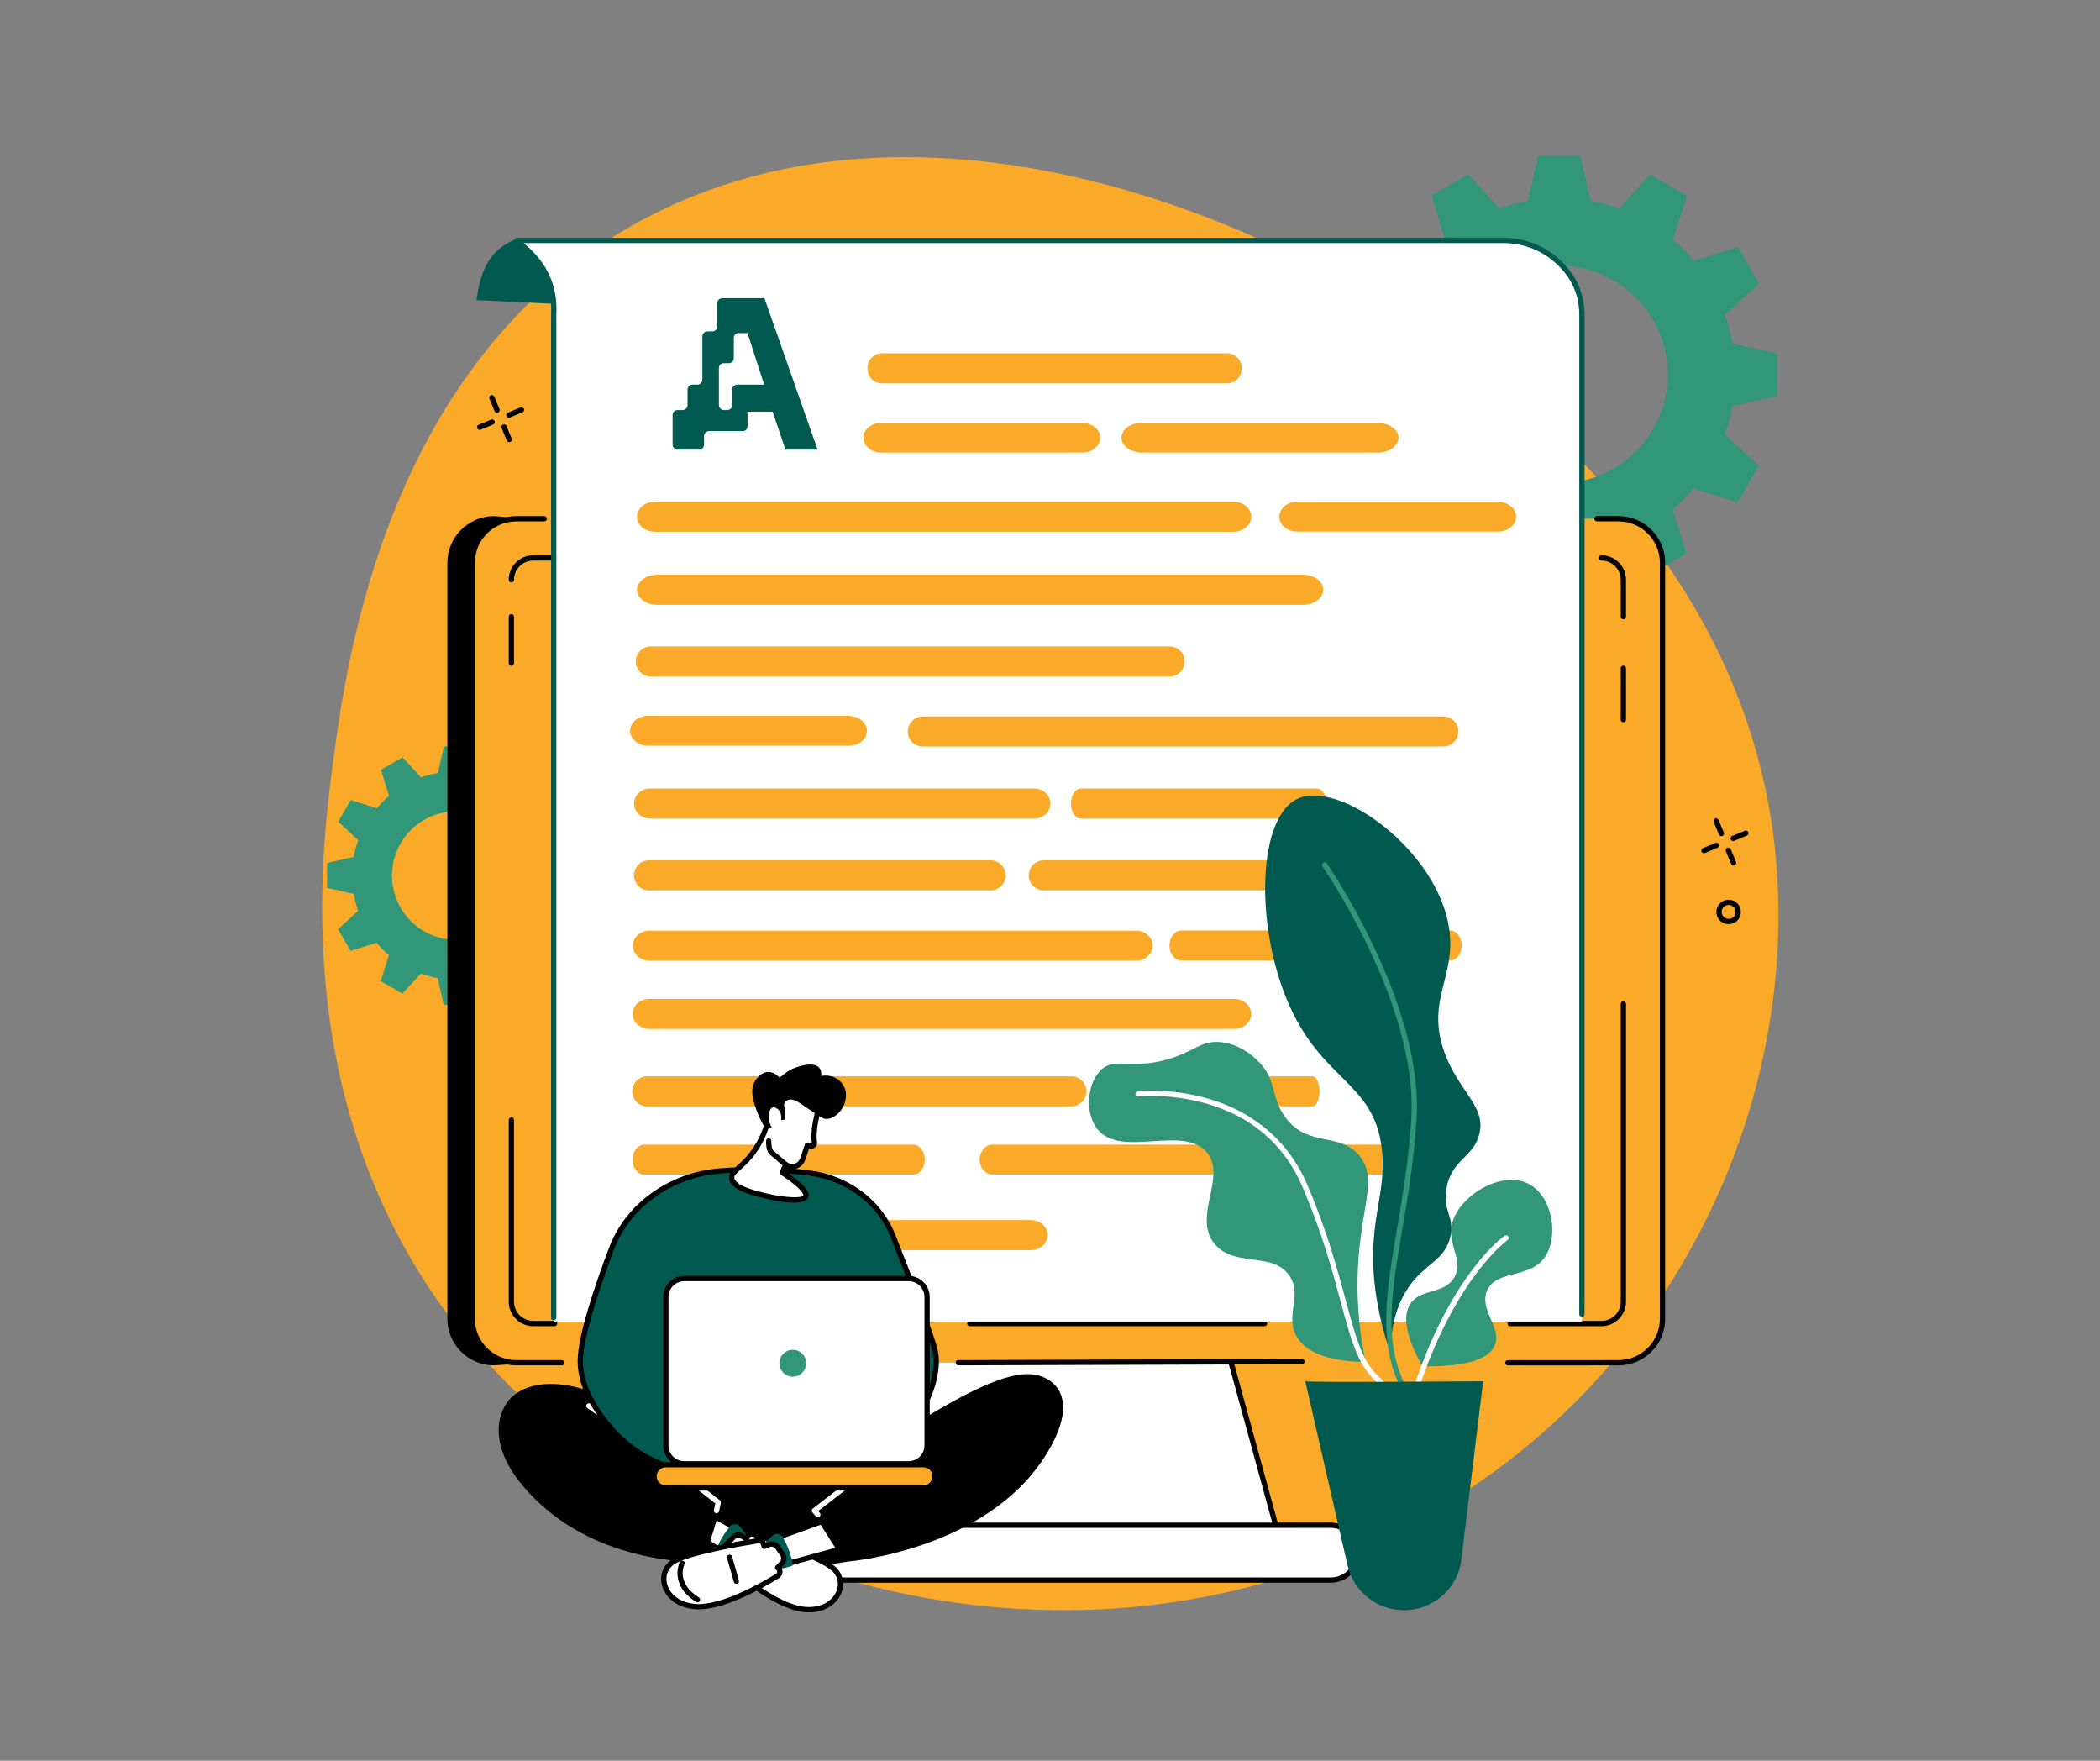 <?xml version="1.0" encoding="UTF-8"?>
<svg xmlns="http://www.w3.org/2000/svg" xmlns:xlink="http://www.w3.org/1999/xlink" width="940" zoomAndPan="magnify" viewBox="0 0 705 591" height="788" preserveAspectRatio="xMidYMid meet" version="1.0">
  <rect x="0" y="0" width="705" height="591" fill="#808080" stroke="none"/>
  <defs>
    <clipPath id="306c87b5c1">
      <path d="M 234.578 177 L 470.258 177 L 470.258 358.207 L 234.578 358.207 Z M 234.578 177 " clip-rule="nonzero"></path>
    </clipPath>
    <clipPath id="97f647b3cf">
      <path d="M 470.258 177 C 469.918 186.109 466.348 281.059 465.996 290.371 C 466.02 289.832 465.109 313.996 464.234 337.27 C 463.797 348.895 454.242 358.074 442.633 358.074 C 248.129 357.945 259.984 358.922 253.98 356.453 C 246.375 353.324 240.93 345.977 240.602 337.27 L 234.578 177 Z M 470.258 177 " clip-rule="nonzero"></path>
    </clipPath>
    <clipPath id="0e4f22e1e2">
      <path d="M 470.258 177 C 469.918 186.109 466.348 281.059 465.996 290.371 C 466.02 289.832 465.109 313.996 464.234 337.27 C 463.797 348.895 454.242 358.074 442.633 358.074 C 248.129 357.945 259.984 358.922 253.98 356.453 C 246.375 353.324 240.93 345.977 240.602 337.27 L 234.578 177 L 470.258 177 " clip-rule="nonzero"></path>
    </clipPath>
    <linearGradient x1="0.037" gradientTransform="matrix(0, 192.167, -192.167, 0, 352.419, 169.977)" y1="0" x2="0.98" gradientUnits="userSpaceOnUse" y2="0" id="05025911cf">
      <stop stop-opacity="1" stop-color="rgb(83.499%, 86.699%, 100%)" offset="0"></stop>
      <stop stop-opacity="1" stop-color="rgb(83.597%, 86.699%, 100%)" offset="0.016"></stop>
      <stop stop-opacity="1" stop-color="rgb(83.794%, 86.699%, 100%)" offset="0.031"></stop>
      <stop stop-opacity="1" stop-color="rgb(84.09%, 86.891%, 100%)" offset="0.062"></stop>
      <stop stop-opacity="1" stop-color="rgb(84.384%, 87.184%, 100%)" offset="0.078"></stop>
      <stop stop-opacity="1" stop-color="rgb(84.586%, 87.386%, 100%)" offset="0.094"></stop>
      <stop stop-opacity="1" stop-color="rgb(84.787%, 87.563%, 100%)" offset="0.109"></stop>
      <stop stop-opacity="1" stop-color="rgb(84.987%, 87.715%, 100%)" offset="0.125"></stop>
      <stop stop-opacity="1" stop-color="rgb(85.188%, 87.794%, 100%)" offset="0.141"></stop>
      <stop stop-opacity="1" stop-color="rgb(85.39%, 87.799%, 100%)" offset="0.156"></stop>
      <stop stop-opacity="1" stop-color="rgb(85.684%, 87.988%, 100%)" offset="0.188"></stop>
      <stop stop-opacity="1" stop-color="rgb(85.979%, 88.28%, 100%)" offset="0.203"></stop>
      <stop stop-opacity="1" stop-color="rgb(86.18%, 88.48%, 100%)" offset="0.219"></stop>
      <stop stop-opacity="1" stop-color="rgb(86.382%, 88.681%, 100%)" offset="0.234"></stop>
      <stop stop-opacity="1" stop-color="rgb(86.581%, 88.882%, 100%)" offset="0.25"></stop>
      <stop stop-opacity="1" stop-color="rgb(86.783%, 88.991%, 100%)" offset="0.266"></stop>
      <stop stop-opacity="1" stop-color="rgb(86.984%, 89%, 100%)" offset="0.281"></stop>
      <stop stop-opacity="1" stop-color="rgb(87.091%, 89.186%, 100%)" offset="0.312"></stop>
      <stop stop-opacity="1" stop-color="rgb(87.186%, 89.474%, 100%)" offset="0.328"></stop>
      <stop stop-opacity="1" stop-color="rgb(87.375%, 89.674%, 100%)" offset="0.344"></stop>
      <stop stop-opacity="1" stop-color="rgb(87.553%, 89.876%, 100%)" offset="0.359"></stop>
      <stop stop-opacity="1" stop-color="rgb(87.708%, 90.077%, 100%)" offset="0.375"></stop>
      <stop stop-opacity="1" stop-color="rgb(87.88%, 90.277%, 100%)" offset="0.391"></stop>
      <stop stop-opacity="1" stop-color="rgb(88.078%, 90.479%, 100%)" offset="0.406"></stop>
      <stop stop-opacity="1" stop-color="rgb(88.374%, 90.588%, 100%)" offset="0.438"></stop>
      <stop stop-opacity="1" stop-color="rgb(88.669%, 90.685%, 100%)" offset="0.453"></stop>
      <stop stop-opacity="1" stop-color="rgb(88.87%, 90.869%, 100%)" offset="0.469"></stop>
      <stop stop-opacity="1" stop-color="rgb(89.07%, 91.071%, 100%)" offset="0.484"></stop>
      <stop stop-opacity="1" stop-color="rgb(89.272%, 91.272%, 100%)" offset="0.5"></stop>
      <stop stop-opacity="1" stop-color="rgb(89.473%, 91.473%, 100%)" offset="0.516"></stop>
      <stop stop-opacity="1" stop-color="rgb(89.673%, 91.673%, 100%)" offset="0.531"></stop>
      <stop stop-opacity="1" stop-color="rgb(89.969%, 91.786%, 100%)" offset="0.562"></stop>
      <stop stop-opacity="1" stop-color="rgb(90.263%, 91.882%, 100%)" offset="0.578"></stop>
      <stop stop-opacity="1" stop-color="rgb(90.465%, 92.064%, 100%)" offset="0.594"></stop>
      <stop stop-opacity="1" stop-color="rgb(90.666%, 92.244%, 100%)" offset="0.609"></stop>
      <stop stop-opacity="1" stop-color="rgb(90.866%, 92.4%, 100%)" offset="0.625"></stop>
      <stop stop-opacity="1" stop-color="rgb(91.068%, 92.572%, 100%)" offset="0.641"></stop>
      <stop stop-opacity="1" stop-color="rgb(91.269%, 92.769%, 100%)" offset="0.656"></stop>
      <stop stop-opacity="1" stop-color="rgb(91.563%, 92.883%, 100%)" offset="0.688"></stop>
      <stop stop-opacity="1" stop-color="rgb(91.858%, 92.978%, 100%)" offset="0.703"></stop>
      <stop stop-opacity="1" stop-color="rgb(92.059%, 93.159%, 100%)" offset="0.719"></stop>
      <stop stop-opacity="1" stop-color="rgb(92.239%, 93.361%, 100%)" offset="0.734"></stop>
      <stop stop-opacity="1" stop-color="rgb(92.395%, 93.561%, 100%)" offset="0.75"></stop>
      <stop stop-opacity="1" stop-color="rgb(92.567%, 93.762%, 100%)" offset="0.766"></stop>
      <stop stop-opacity="1" stop-color="rgb(92.763%, 93.964%, 100%)" offset="0.781"></stop>
      <stop stop-opacity="1" stop-color="rgb(93.059%, 94.26%, 100%)" offset="0.812"></stop>
      <stop stop-opacity="1" stop-color="rgb(93.353%, 94.476%, 100%)" offset="0.828"></stop>
      <stop stop-opacity="1" stop-color="rgb(93.555%, 94.499%, 100%)" offset="0.844"></stop>
      <stop stop-opacity="1" stop-color="rgb(93.755%, 94.577%, 100%)" offset="0.859"></stop>
      <stop stop-opacity="1" stop-color="rgb(93.956%, 94.756%, 100%)" offset="0.875"></stop>
      <stop stop-opacity="1" stop-color="rgb(94.157%, 94.957%, 100%)" offset="0.891"></stop>
      <stop stop-opacity="1" stop-color="rgb(94.357%, 95.158%, 100%)" offset="0.906"></stop>
      <stop stop-opacity="1" stop-color="rgb(94.653%, 95.454%, 100%)" offset="0.938"></stop>
      <stop stop-opacity="1" stop-color="rgb(94.948%, 95.674%, 100%)" offset="0.953"></stop>
      <stop stop-opacity="1" stop-color="rgb(95.149%, 95.699%, 100%)" offset="0.969"></stop>
      <stop stop-opacity="1" stop-color="rgb(95.351%, 95.775%, 100%)" offset="0.984"></stop>
      <stop stop-opacity="1" stop-color="rgb(95.551%, 95.95%, 100%)" offset="1"></stop>
    </linearGradient>
    <clipPath id="4af0526a1e">
      <path d="M 336 399 L 360 399 L 360 412.852 L 336 412.852 Z M 336 399 " clip-rule="nonzero"></path>
    </clipPath>
    <clipPath id="cf5ecddebd">
      <path d="M 424 271 L 428 271 L 428 412.852 L 424 412.852 Z M 424 271 " clip-rule="nonzero"></path>
    </clipPath>
    <clipPath id="13f7cea4d1">
      <path d="M 406 406 L 446 406 L 446 412.852 L 406 412.852 Z M 406 406 " clip-rule="nonzero"></path>
    </clipPath>
    <clipPath id="ce1aa30b1f">
      <path d="M 214.945 93.402 L 274.762 93.402 L 274.762 157.309 L 214.945 157.309 Z M 214.945 93.402 " clip-rule="nonzero"></path>
    </clipPath>
    <clipPath id="9332e30992">
      <path d="M 225.809 100.051 L 274.477 100.051 L 274.477 150.965 L 225.809 150.965 Z M 225.809 100.051 " clip-rule="nonzero"></path>
    </clipPath>
  </defs>
  <g clip-path="url(#306c87b5c1)">
    <g clip-path="url(#97f647b3cf)">
      <g clip-path="url(#0e4f22e1e2)">
        <path fill="url(#05025911cf)" d="M 470.258 177 L 234.578 177 L 234.578 358.207 L 470.258 358.207 Z M 470.258 177 " fill-rule="nonzero"></path>
      </g>
    </g>
  </g>
  <path fill="#ffffff" d="M 338.449 368.523 L 279.223 368.523 L 279.223 192.16 L 338.449 192.16 L 338.449 368.523 " fill-opacity="1" fill-rule="nonzero"></path>
  <path fill="#ffffff" d="M 273.418 368.523 L 242.789 368.523 L 242.789 192.16 L 273.418 192.16 L 273.418 368.523 " fill-opacity="1" fill-rule="nonzero"></path>
  <path fill="#ffffff" d="M 332.078 213.43 C 332.078 227.656 320.543 239.191 306.312 239.191 C 292.082 239.191 280.547 227.656 280.547 213.43 C 280.547 199.199 292.082 187.664 306.312 187.664 C 320.543 187.664 332.078 199.199 332.078 213.43 " fill-opacity="1" fill-rule="nonzero"></path>
  <path fill="#728be8" d="M 306.312 187.949 C 292.262 187.949 280.832 199.379 280.832 213.43 C 280.832 227.48 292.262 238.91 306.312 238.91 C 320.359 238.91 331.793 227.48 331.793 213.43 C 331.793 199.379 320.359 187.949 306.312 187.949 Z M 306.312 239.477 C 291.949 239.477 280.262 227.793 280.262 213.43 C 280.262 199.066 291.949 187.379 306.312 187.379 C 320.676 187.379 332.359 199.066 332.359 213.43 C 332.359 227.793 320.676 239.477 306.312 239.477 " fill-opacity="1" fill-rule="nonzero"></path>
  <path fill="#ffffff" d="M 295.73 207.738 C 295.094 207.738 294.574 208.258 294.574 208.895 L 294.574 217.965 C 294.574 218.602 295.094 219.121 295.73 219.121 L 300.402 219.121 L 300.402 207.738 L 295.73 207.738 " fill-opacity="1" fill-rule="nonzero"></path>
  <path fill="#728be8" d="M 295.73 208.023 C 295.25 208.023 294.859 208.414 294.859 208.895 L 294.859 217.965 C 294.859 218.445 295.25 218.836 295.73 218.836 L 300.117 218.836 L 300.117 208.023 Z M 300.402 219.402 L 295.73 219.402 C 294.938 219.402 294.293 218.758 294.293 217.965 L 294.293 208.895 C 294.293 208.102 294.938 207.457 295.73 207.457 L 300.402 207.457 C 300.559 207.457 300.688 207.582 300.688 207.738 L 300.688 219.121 C 300.688 219.277 300.559 219.402 300.402 219.402 " fill-opacity="1" fill-rule="nonzero"></path>
  <path fill="#f2f3ff" d="M 307.453 223.992 L 300.402 219.121 L 300.402 207.738 L 307.453 202.867 L 307.453 223.992 " fill-opacity="1" fill-rule="nonzero"></path>
  <path fill="#728be8" d="M 300.688 218.969 L 307.168 223.449 L 307.168 203.41 L 300.688 207.891 Z M 307.453 224.273 C 307.395 224.273 307.34 224.258 307.293 224.227 L 300.242 219.352 C 300.164 219.301 300.117 219.211 300.117 219.121 L 300.117 207.738 C 300.117 207.645 300.164 207.559 300.242 207.508 L 307.293 202.633 C 307.379 202.574 307.492 202.566 307.586 202.617 C 307.68 202.664 307.738 202.762 307.738 202.867 L 307.738 223.992 C 307.738 224.098 307.68 224.195 307.586 224.242 C 307.543 224.266 307.496 224.273 307.453 224.273 " fill-opacity="1" fill-rule="nonzero"></path>
  <path fill="#728be8" d="M 314.938 220.07 C 314.777 220.07 314.621 220.008 314.5 219.891 C 314.258 219.648 314.258 219.258 314.5 219.016 C 315.992 217.523 316.812 215.539 316.812 213.43 C 316.812 211.32 315.992 209.336 314.5 207.844 C 314.258 207.602 314.258 207.211 314.5 206.969 C 314.742 206.727 315.133 206.727 315.371 206.969 C 317.098 208.695 318.047 210.988 318.047 213.43 C 318.047 215.871 317.098 218.164 315.371 219.891 C 315.254 220.008 315.094 220.07 314.938 220.07 " fill-opacity="1" fill-rule="nonzero"></path>
  <path fill="#728be8" d="M 312.633 217.766 C 312.473 217.766 312.316 217.707 312.195 217.586 C 311.953 217.344 311.953 216.953 312.195 216.711 C 314.004 214.902 314.004 211.957 312.195 210.148 C 311.953 209.906 311.953 209.516 312.195 209.273 C 312.438 209.031 312.828 209.031 313.07 209.273 C 315.359 211.566 315.359 215.293 313.07 217.586 C 312.949 217.707 312.789 217.766 312.633 217.766 " fill-opacity="1" fill-rule="nonzero"></path>
  <path fill="#728be8" d="M 310.328 215.461 C 310.172 215.461 310.012 215.402 309.891 215.281 C 309.652 215.039 309.652 214.648 309.891 214.406 C 310.152 214.145 310.297 213.801 310.297 213.43 C 310.297 213.059 310.152 212.711 309.891 212.449 C 309.652 212.211 309.652 211.82 309.891 211.578 C 310.133 211.336 310.523 211.336 310.766 211.578 C 311.262 212.07 311.531 212.73 311.531 213.43 C 311.531 214.129 311.262 214.789 310.766 215.281 C 310.645 215.402 310.488 215.461 310.328 215.461 " fill-opacity="1" fill-rule="nonzero"></path>
  <path fill="#ffffff" d="M 424.121 213.43 C 424.121 227.656 412.586 239.191 398.359 239.191 C 384.129 239.191 372.594 227.656 372.594 213.43 C 372.594 199.199 384.129 187.664 398.359 187.664 C 412.586 187.664 424.121 199.199 424.121 213.43 " fill-opacity="1" fill-rule="nonzero"></path>
  <path fill="#728be8" d="M 398.359 187.949 C 384.309 187.949 372.879 199.379 372.879 213.43 C 372.879 227.48 384.309 238.91 398.359 238.91 C 412.41 238.91 423.84 227.48 423.84 213.43 C 423.84 199.379 412.41 187.949 398.359 187.949 Z M 398.359 239.477 C 383.996 239.477 372.309 227.793 372.309 213.43 C 372.309 199.066 383.996 187.379 398.359 187.379 C 412.723 187.379 424.406 199.066 424.406 213.43 C 424.406 227.793 412.723 239.477 398.359 239.477 " fill-opacity="1" fill-rule="nonzero"></path>
  <path fill="#f2f3ff" d="M 408.234 201.539 L 408.234 219.672 L 400.605 227.297 L 390.465 227.297 C 389.371 227.297 388.484 226.414 388.484 225.32 L 388.484 201.539 C 388.484 200.445 389.371 199.559 390.465 199.559 L 406.254 199.559 C 407.348 199.559 408.234 200.445 408.234 201.539 " fill-opacity="1" fill-rule="nonzero"></path>
  <path fill="#728be8" d="M 408.234 219.672 Z M 390.465 199.844 C 389.531 199.844 388.77 200.605 388.77 201.539 L 388.77 225.32 C 388.77 226.254 389.531 227.016 390.465 227.016 L 400.488 227.016 L 407.949 219.555 L 407.949 201.539 C 407.949 200.605 407.188 199.844 406.254 199.844 Z M 400.605 227.582 L 390.465 227.582 C 389.215 227.582 388.199 226.57 388.199 225.32 L 388.199 201.539 C 388.199 200.289 389.215 199.277 390.465 199.277 L 406.254 199.277 C 407.5 199.277 408.516 200.289 408.516 201.539 L 408.516 219.672 C 408.516 219.75 408.488 219.82 408.434 219.875 L 400.809 227.5 C 400.754 227.555 400.684 227.582 400.605 227.582 " fill-opacity="1" fill-rule="nonzero"></path>
  <path fill="#ffffff" d="M 408.234 219.672 L 400.605 227.297 L 400.605 221.652 C 400.605 220.559 401.492 219.672 402.586 219.672 L 408.234 219.672 " fill-opacity="1" fill-rule="nonzero"></path>
  <path fill="#728be8" d="M 402.582 219.957 C 401.652 219.957 400.891 220.719 400.891 221.652 L 400.891 226.613 L 407.547 219.957 Z M 400.605 227.582 C 400.57 227.582 400.535 227.574 400.496 227.562 C 400.391 227.516 400.324 227.414 400.324 227.297 L 400.324 221.652 C 400.324 220.402 401.336 219.391 402.582 219.391 L 408.234 219.391 C 408.348 219.391 408.449 219.461 408.496 219.566 C 408.539 219.672 408.516 219.793 408.434 219.875 L 400.809 227.5 C 400.754 227.555 400.68 227.582 400.605 227.582 " fill-opacity="1" fill-rule="nonzero"></path>
  <path fill="#728be8" d="M 402.234 204.363 L 394.484 204.363 C 394.328 204.363 394.203 204.238 394.203 204.082 C 394.203 203.922 394.328 203.797 394.484 203.797 L 402.234 203.797 C 402.391 203.797 402.516 203.922 402.516 204.082 C 402.516 204.238 402.391 204.363 402.234 204.363 " fill-opacity="1" fill-rule="nonzero"></path>
  <path fill="#728be8" d="M 404.352 207.895 L 392.363 207.895 C 392.207 207.895 392.082 207.77 392.082 207.613 C 392.082 207.453 392.207 207.328 392.363 207.328 L 404.352 207.328 C 404.508 207.328 404.637 207.453 404.637 207.613 C 404.637 207.77 404.508 207.895 404.352 207.895 " fill-opacity="1" fill-rule="nonzero"></path>
  <path fill="#728be8" d="M 404.352 210.125 L 392.363 210.125 C 392.207 210.125 392.082 210 392.082 209.844 C 392.082 209.688 392.207 209.559 392.363 209.559 L 404.352 209.559 C 404.508 209.559 404.637 209.688 404.637 209.844 C 404.637 210 404.508 210.125 404.352 210.125 " fill-opacity="1" fill-rule="nonzero"></path>
  <path fill="#728be8" d="M 404.352 212.355 L 392.363 212.355 C 392.207 212.355 392.082 212.23 392.082 212.074 C 392.082 211.914 392.207 211.789 392.363 211.789 L 404.352 211.789 C 404.508 211.789 404.637 211.914 404.637 212.074 C 404.637 212.23 404.508 212.355 404.352 212.355 " fill-opacity="1" fill-rule="nonzero"></path>
  <path fill="#728be8" d="M 404.352 214.586 L 392.363 214.586 C 392.207 214.586 392.082 214.461 392.082 214.301 C 392.082 214.145 392.207 214.02 392.363 214.02 L 404.352 214.02 C 404.508 214.02 404.637 214.145 404.637 214.301 C 404.637 214.461 404.508 214.586 404.352 214.586 " fill-opacity="1" fill-rule="nonzero"></path>
  <path fill="#728be8" d="M 404.352 216.816 L 392.363 216.816 C 392.207 216.816 392.082 216.691 392.082 216.531 C 392.082 216.375 392.207 216.25 392.363 216.25 L 404.352 216.25 C 404.508 216.25 404.637 216.375 404.637 216.531 C 404.637 216.691 404.508 216.816 404.352 216.816 " fill-opacity="1" fill-rule="nonzero"></path>
  <path fill="#ffffff" d="M 343.977 213.43 C 343.977 214.457 343.145 215.289 342.117 215.289 C 341.09 215.289 340.258 214.457 340.258 213.43 C 340.258 212.402 341.09 211.57 342.117 211.57 C 343.145 211.57 343.977 212.402 343.977 213.43 " fill-opacity="1" fill-rule="nonzero"></path>
  <path fill="#ffffff" d="M 350.852 213.43 C 350.852 214.457 350.02 215.289 348.996 215.289 C 347.969 215.289 347.137 214.457 347.137 213.43 C 347.137 212.402 347.969 211.57 348.996 211.57 C 350.02 211.57 350.852 212.402 350.852 213.43 " fill-opacity="1" fill-rule="nonzero"></path>
  <path fill="#ffffff" d="M 357.73 213.43 C 357.73 214.457 356.898 215.289 355.871 215.289 C 354.844 215.289 354.012 214.457 354.012 213.43 C 354.012 212.402 354.844 211.57 355.871 211.57 C 356.898 211.57 357.73 212.402 357.73 213.43 " fill-opacity="1" fill-rule="nonzero"></path>
  <path fill="#ffffff" d="M 364.605 213.43 C 364.605 214.457 363.773 215.289 362.75 215.289 C 361.723 215.289 360.891 214.457 360.891 213.43 C 360.891 212.402 361.723 211.57 362.75 211.57 C 363.773 211.57 364.605 212.402 364.605 213.43 " fill-opacity="1" fill-rule="nonzero"></path>
  <path fill="#ffffff" d="M 364.605 237.688 C 364.605 244.41 359.156 249.863 352.434 249.863 C 345.711 249.863 340.258 244.41 340.258 237.688 C 340.258 230.965 345.711 225.516 352.434 225.516 C 359.156 225.516 364.605 230.965 364.605 237.688 " fill-opacity="1" fill-rule="nonzero"></path>
  <path fill="#728be8" d="M 352.434 225.797 C 345.875 225.797 340.543 231.133 340.543 237.688 C 340.543 244.242 345.875 249.578 352.434 249.578 C 358.988 249.578 364.324 244.242 364.324 237.688 C 364.324 231.133 358.988 225.797 352.434 225.797 Z M 352.434 250.148 C 345.562 250.148 339.977 244.559 339.977 237.688 C 339.977 230.816 345.562 225.23 352.434 225.23 C 359.301 225.23 364.891 230.816 364.891 237.688 C 364.891 244.559 359.301 250.148 352.434 250.148 " fill-opacity="1" fill-rule="nonzero"></path>
  <path fill="#728be8" d="M 355.004 242.281 C 354.957 242.281 354.91 242.27 354.867 242.242 L 347.207 237.934 C 347.117 237.887 347.062 237.789 347.062 237.688 C 347.062 237.586 347.117 237.492 347.207 237.441 L 354.867 233.133 C 355.004 233.055 355.176 233.102 355.254 233.238 C 355.328 233.379 355.281 233.551 355.145 233.629 L 347.926 237.688 L 355.145 241.746 C 355.281 241.824 355.328 241.996 355.254 242.137 C 355.203 242.227 355.105 242.281 355.004 242.281 " fill-opacity="1" fill-rule="nonzero"></path>
  <path fill="#f2f3ff" d="M 349.242 237.688 C 349.242 238.734 348.395 239.582 347.348 239.582 C 346.301 239.582 345.453 238.734 345.453 237.688 C 345.453 236.641 346.301 235.793 347.348 235.793 C 348.395 235.793 349.242 236.641 349.242 237.688 " fill-opacity="1" fill-rule="nonzero"></path>
  <path fill="#728be8" d="M 347.348 236.078 C 346.457 236.078 345.734 236.801 345.734 237.688 C 345.734 238.574 346.457 239.297 347.348 239.297 C 348.234 239.297 348.957 238.574 348.957 237.688 C 348.957 236.801 348.234 236.078 347.348 236.078 Z M 347.348 239.867 C 346.145 239.867 345.168 238.891 345.168 237.688 C 345.168 236.484 346.145 235.508 347.348 235.508 C 348.547 235.508 349.527 236.484 349.527 237.688 C 349.527 238.891 348.547 239.867 347.348 239.867 " fill-opacity="1" fill-rule="nonzero"></path>
  <path fill="#f2f3ff" d="M 356.902 233.379 C 356.902 234.426 356.051 235.273 355.004 235.273 C 353.957 235.273 353.109 234.426 353.109 233.379 C 353.109 232.332 353.957 231.484 355.004 231.484 C 356.051 231.484 356.902 232.332 356.902 233.379 " fill-opacity="1" fill-rule="nonzero"></path>
  <path fill="#728be8" d="M 355.004 231.77 C 354.117 231.77 353.395 232.492 353.395 233.379 C 353.395 234.27 354.117 234.992 355.004 234.992 C 355.895 234.992 356.617 234.27 356.617 233.379 C 356.617 232.492 355.895 231.77 355.004 231.77 Z M 355.004 235.559 C 353.805 235.559 352.824 234.582 352.824 233.379 C 352.824 232.18 353.805 231.203 355.004 231.203 C 356.207 231.203 357.184 232.18 357.184 233.379 C 357.184 234.582 356.207 235.559 355.004 235.559 " fill-opacity="1" fill-rule="nonzero"></path>
  <path fill="#f2f3ff" d="M 356.902 241.996 C 356.902 243.043 356.051 243.891 355.004 243.891 C 353.957 243.891 353.109 243.043 353.109 241.996 C 353.109 240.949 353.957 240.102 355.004 240.102 C 356.051 240.102 356.902 240.949 356.902 241.996 " fill-opacity="1" fill-rule="nonzero"></path>
  <path fill="#728be8" d="M 355.004 240.387 C 354.117 240.387 353.395 241.105 353.395 241.996 C 353.395 242.883 354.117 243.605 355.004 243.605 C 355.895 243.605 356.617 242.883 356.617 241.996 C 356.617 241.105 355.895 240.387 355.004 240.387 Z M 355.004 244.176 C 353.805 244.176 352.824 243.195 352.824 241.996 C 352.824 240.793 353.805 239.816 355.004 239.816 C 356.207 239.816 357.184 240.793 357.184 241.996 C 357.184 243.195 356.207 244.176 355.004 244.176 " fill-opacity="1" fill-rule="nonzero"></path>
  <path fill="#a3b4ff" d="M 318.484 353.641 L 306.297 295.996 C 305.445 291.973 301.492 288.711 297.469 288.711 L 261.641 288.711 C 259.195 288.711 257.293 289.918 256.363 291.766 L 256.359 291.758 L 256.305 291.875 C 256.289 291.906 256.277 291.934 256.262 291.965 L 253.441 298.07 L 253.453 298.07 C 252.836 299.184 252.621 300.566 252.938 302.074 L 263.988 354.324 C 264.758 357.973 268.34 360.93 271.988 360.93 L 312.738 360.93 C 316.762 360.93 319.336 357.668 318.484 353.641 " fill-opacity="1" fill-rule="nonzero"></path>
  <path fill="#728be8" d="M 253.73 298.129 C 253.723 298.156 253.715 298.184 253.699 298.211 C 253.09 299.312 252.922 300.629 253.215 302.016 L 264.266 354.266 C 265.008 357.785 268.473 360.645 271.988 360.645 L 312.738 360.645 C 314.57 360.645 316.145 359.945 317.176 358.672 C 318.238 357.359 318.605 355.594 318.207 353.703 L 306.02 296.055 C 305.195 292.164 301.359 288.996 297.469 288.996 L 261.641 288.996 C 259.41 288.996 257.531 290.078 256.617 291.895 C 256.609 291.91 256.598 291.926 256.59 291.938 L 256.52 292.082 Z M 312.738 361.211 L 271.988 361.211 C 268.219 361.211 264.504 358.148 263.711 354.383 L 252.66 302.133 C 252.344 300.637 252.52 299.207 253.168 297.996 C 253.172 297.98 253.18 297.965 253.184 297.953 L 256.102 291.637 C 256.113 291.617 256.125 291.598 256.137 291.582 C 257.16 289.605 259.215 288.426 261.641 288.426 L 297.469 288.426 C 301.613 288.426 305.699 291.797 306.574 295.938 L 318.762 353.586 C 319.199 355.648 318.793 357.582 317.617 359.031 C 316.477 360.438 314.742 361.211 312.738 361.211 " fill-opacity="1" fill-rule="nonzero"></path>
  <path fill="#f2f3ff" d="M 297.469 288.711 L 261.641 288.711 C 257.617 288.711 255.043 291.973 255.895 295.996 L 268.086 353.641 C 268.934 357.668 272.887 360.93 276.91 360.93 L 312.738 360.93 C 316.762 360.93 319.336 357.668 318.484 353.641 L 306.297 295.996 C 305.445 291.973 301.492 288.711 297.469 288.711 " fill-opacity="1" fill-rule="nonzero"></path>
  <path fill="#728be8" d="M 261.641 288.996 C 259.812 288.996 258.238 289.695 257.207 290.969 C 256.141 292.281 255.773 294.047 256.172 295.938 L 268.363 353.586 C 269.184 357.477 273.02 360.645 276.91 360.645 L 312.738 360.645 C 314.566 360.645 316.145 359.945 317.176 358.672 C 318.238 357.359 318.605 355.594 318.207 353.703 L 306.02 296.055 C 305.195 292.164 301.359 288.996 297.469 288.996 Z M 312.738 361.211 L 276.91 361.211 C 272.766 361.211 268.684 357.844 267.805 353.703 L 255.617 296.055 C 255.18 293.992 255.586 292.059 256.766 290.609 C 257.906 289.203 259.637 288.426 261.641 288.426 L 297.469 288.426 C 301.613 288.426 305.699 291.797 306.574 295.938 L 318.762 353.586 C 319.199 355.648 318.793 357.578 317.617 359.031 C 316.477 360.438 314.742 361.211 312.738 361.211 " fill-opacity="1" fill-rule="nonzero"></path>
  <path fill="#a1596b" d="M 336.484 367.375 L 339.156 403.406 L 343.938 403.406 L 349.773 367.375 L 336.484 367.375 " fill-opacity="1" fill-rule="nonzero"></path>
  <path fill="#a1596b" d="M 345.781 361.332 L 363.57 392.777 L 367.895 390.738 L 357.805 355.664 L 345.781 361.332 " fill-opacity="1" fill-rule="nonzero"></path>
  <g clip-path="url(#4af0526a1e)">
    <path fill="#0e2e7d" d="M 338.961 400.648 L 337.723 402.133 L 336.637 412.852 L 358.73 412.852 L 359.117 411.105 C 359.117 411.105 349.773 407.352 347.598 400.648 C 347.262 398.965 345.699 399.273 343.477 400.648 L 340.289 402.762 L 338.961 400.648 " fill-opacity="1" fill-rule="nonzero"></path>
  </g>
  <path fill="#0e2e7d" d="M 362.324 390.598 L 361.957 392.496 L 365.672 401.215 C 372.32 399.762 381.543 398.117 385.348 392.352 L 384.848 390.633 C 384.848 390.633 371.793 390.113 369.887 386.43 C 368.785 385.117 367.562 386.145 366.277 388.418 L 364.508 391.809 L 362.324 390.598 " fill-opacity="1" fill-rule="nonzero"></path>
  <path fill="#465ebd" d="M 281.887 324.883 C 281.887 324.883 265.973 355.312 286.715 363.398 C 301.566 369.188 335.004 359.891 335.004 359.891 L 334.375 380.359 C 334.375 380.359 355.316 383.637 363.621 374.98 C 363.621 374.98 352.859 335.441 349.699 332.051 C 346.543 328.656 311.992 328.246 311.992 328.246 L 281.887 324.883 " fill-opacity="1" fill-rule="nonzero"></path>
  <path fill="#0e2e7d" d="M 311.992 328.246 L 281.887 324.883 C 281.887 324.883 268.645 350.207 282.078 360.789 C 281.41 360.215 280.828 359.555 280.324 358.836 C 276.328 353.16 278.488 345.23 284.68 342.094 L 311.992 328.246 " fill-opacity="1" fill-rule="nonzero"></path>
  <path fill="#0e2e7d" d="M 325.855 362.469 C 325.727 362.469 325.613 362.383 325.578 362.254 C 325.543 362.102 325.633 361.945 325.785 361.91 L 343.059 357.578 C 343.211 357.539 343.363 357.633 343.402 357.785 C 343.441 357.934 343.348 358.09 343.195 358.129 L 325.926 362.461 C 325.902 362.465 325.879 362.469 325.855 362.469 " fill-opacity="1" fill-rule="nonzero"></path>
  <path fill="#0e2e7d" d="M 339.18 377.281 C 339.023 377.281 338.895 377.152 338.895 376.996 L 338.895 358.84 C 338.895 358.684 339.023 358.559 339.18 358.559 C 339.34 358.559 339.465 358.684 339.465 358.84 L 339.465 376.996 C 339.465 377.152 339.34 377.281 339.18 377.281 " fill-opacity="1" fill-rule="nonzero"></path>
  <path fill="#a1596b" d="M 319.02 303.383 L 357.957 305.426 L 356.98 309.895 L 319.539 312.133 L 318.562 307.797 L 319.02 303.383 " fill-opacity="1" fill-rule="nonzero"></path>
  <path fill="#a1596b" d="M 314.73 310.039 C 315.965 312.16 318.688 312.871 320.805 311.633 C 322.922 310.395 323.637 307.676 322.398 305.559 C 321.16 303.441 318.441 302.727 316.32 303.965 C 314.203 305.203 313.492 307.922 314.73 310.039 " fill-opacity="1" fill-rule="nonzero"></path>
  <path fill="#a1596b" d="M 357.957 305.426 C 357.957 305.426 366.785 311.629 367.242 312.785 C 367.699 313.941 369.363 318.688 368.586 319.664 C 368.105 320.266 367.34 320.652 366.691 319.812 C 366.266 319.27 365.648 318.051 363.863 316.465 C 363.125 315.809 360.027 313.449 360.027 313.449 C 360.027 313.449 360.062 314.617 360.738 315.773 C 361.414 316.934 361.637 317.633 361.324 318.879 C 361.004 320.125 360.402 319.145 359.891 318.129 C 359.375 317.113 357.871 314.906 357.238 313.438 C 356.605 311.973 356.176 308.613 356.176 308.613 C 355.902 305.359 357.957 305.426 357.957 305.426 " fill-opacity="1" fill-rule="nonzero"></path>
  <path fill="#a3b4ff" d="M 321.043 302.926 L 338.418 303.945 L 337.484 316 C 337.484 316 323.941 313.996 318.891 313.156 C 317.797 312.977 316.797 312.43 316.055 311.605 L 308.871 305.426 L 315.887 297.301 L 321.043 302.926 " fill-opacity="1" fill-rule="nonzero"></path>
  <path fill="#0e2e7d" d="M 291.746 244.039 L 309.43 249.828 C 309.43 249.828 310.184 254.895 310.184 259.844 C 310.184 262.52 310.141 264.504 310.133 268.309 C 309.094 264.195 309.391 258.984 309.219 255.441 C 309.242 259.379 308.633 265.129 309.859 269.5 C 310.094 270.328 310.262 271.168 310.422 272.012 C 310.688 273.418 311.043 274.559 311.043 274.559 C 311.043 274.559 309.555 274.871 307.168 275.16 C 307.215 274.746 307.242 274.328 307.277 273.918 C 307.434 270.965 307.082 268 306.496 265.121 C 306.703 267.066 306.789 269.016 306.707 270.953 C 306.605 272.391 306.531 273.887 306.137 275.277 C 305.957 275.297 305.777 275.316 305.594 275.332 C 305.918 273.238 305.715 271.074 305.43 268.98 L 305.422 269.953 C 305.348 271.77 305.188 273.684 304.605 275.422 C 294.23 276.285 274.82 275.473 273.449 257.629 L 291.746 244.039 " fill-opacity="1" fill-rule="nonzero"></path>
  <path fill="#a3b4ff" d="M 266.363 314.262 L 261.805 312.266 L 258.008 309.109 L 274.867 280.34 L 279.082 282.652 L 282.969 285.477 L 266.363 314.262 " fill-opacity="1" fill-rule="nonzero"></path>
  <path fill="#a3b4ff" d="M 283.297 284.965 C 282.02 287.293 279.098 288.145 276.77 286.867 C 274.441 285.59 273.59 282.668 274.867 280.34 C 276.145 278.012 279.066 277.164 281.395 278.438 C 283.723 279.715 284.574 282.637 283.297 284.965 " fill-opacity="1" fill-rule="nonzero"></path>
  <path fill="#a3b4ff" d="M 303.957 280.707 C 305.73 282.68 308.773 282.844 310.746 281.07 C 312.723 279.297 312.887 276.258 311.113 274.281 C 309.34 272.305 306.301 272.145 304.324 273.918 C 302.348 275.691 302.184 278.73 303.957 280.707 " fill-opacity="1" fill-rule="nonzero"></path>
  <path fill="#a1596b" d="M 297.812 265.688 L 301.629 263.84 C 300.766 266.77 302.434 271.531 302.441 272.012 C 302.457 273.477 293.199 274.141 293.035 272.688 C 292.34 266.566 290.16 260.977 289.297 258.047 L 297.812 265.688 " fill-opacity="1" fill-rule="nonzero"></path>
  <path fill="#a3b4ff" d="M 313.004 301.754 C 313.004 301.754 312.273 303.566 311.402 305.855 C 310.527 308.148 309.508 310.914 308.934 312.832 C 308.914 313.746 308.953 314.711 309.078 315.707 C 309.727 320.859 311.203 325.453 311.699 326.898 C 311.852 327.336 311.961 327.785 311.992 328.246 C 311.992 328.246 284.812 331.988 282.004 325.234 C 281.957 325.121 281.918 325 281.887 324.883 C 282.035 324.316 282.438 323.184 282.941 321.734 C 282.988 321.613 283.027 321.488 283.074 321.359 C 283.09 321.312 283.105 321.266 283.121 321.223 C 283.168 321.094 283.215 320.957 283.262 320.824 C 283.277 320.777 283.293 320.73 283.309 320.68 C 283.355 320.547 283.402 320.406 283.449 320.266 C 283.5 320.125 283.547 319.98 283.598 319.836 C 283.648 319.691 283.699 319.547 283.746 319.398 C 283.961 318.754 284.188 318.074 284.406 317.387 C 284.652 316.605 284.895 315.805 285.121 315.008 C 285.199 314.73 285.273 314.453 285.348 314.18 C 285.598 313.262 285.82 312.355 285.996 311.484 C 286.004 311.438 286.012 311.398 286.023 311.359 C 286.137 310.781 286.23 310.223 286.301 309.688 C 286.305 309.664 286.309 309.641 286.312 309.617 C 286.418 308.82 286.461 308.086 286.434 307.438 C 286.422 307.062 286.379 306.723 286.312 306.414 C 286.289 306.301 286.262 306.199 286.23 306.098 L 277.531 278.105 L 291.367 273.102 L 292.617 272.648 L 292.109 269.055 C 292.062 268.621 292.141 268.477 292.27 268.188 C 292.27 268.188 297.875 269.309 301.594 268.188 C 301.742 268.363 301.852 268.566 301.902 268.789 L 302.645 271.832 L 306.805 272.531 L 308.211 272.742 C 308.211 272.742 314.055 283.586 317.207 291.98 C 320.359 300.383 313.004 301.754 313.004 301.754 " fill-opacity="1" fill-rule="nonzero"></path>
  <path fill="#0e2e7d" d="M 296.516 229.059 C 296.609 229.062 296.699 229.07 296.793 229.078 C 296.852 229.059 296.906 229.047 296.969 229.047 C 300.363 229.047 302.965 230.277 304.699 232.707 C 307.023 235.957 306.926 240.172 306.906 240.633 L 306.906 252.137 C 306.906 252.656 306.586 253.078 306.188 253.078 C 305.98 253.078 305.797 252.965 305.668 252.785 C 305.535 252.965 305.352 253.078 305.145 253.078 C 304.75 253.078 304.426 252.656 304.426 252.137 L 304.426 240.609 C 304.426 240.59 304.426 240.566 304.426 240.547 C 304.43 240.512 304.574 236.828 302.664 234.078 C 301.305 232.121 299.219 231.066 296.469 230.945 C 296.07 230.926 295.758 230.492 295.773 229.969 C 295.785 229.449 296.125 229.039 296.516 229.059 " fill-opacity="1" fill-rule="nonzero"></path>
  <path fill="#f8a6b3" d="M 282.898 247.918 C 282.898 254.879 288.543 260.523 295.508 260.523 C 302.473 260.523 308.117 254.879 308.117 247.918 C 308.117 240.953 302.473 235.309 295.508 235.309 C 288.543 235.309 282.898 240.953 282.898 247.918 " fill-opacity="1" fill-rule="nonzero"></path>
  <path fill="#bc7e84" d="M 288.215 248.938 C 288.207 248.746 288.191 248.555 288.191 248.359 C 288.191 242.332 292.691 237.449 298.246 237.449 C 303.801 237.449 308.305 242.332 308.305 248.359 C 308.305 248.641 308.285 248.918 308.266 249.191 L 308.277 249.191 L 308.254 249.438 C 308.254 249.457 308.25 249.48 308.25 249.504 L 307.984 252.562 L 307.848 254.145 C 307.848 254.145 307.797 254.285 307.793 254.52 C 307.668 258.777 306.973 262.992 305.129 266.758 C 305.062 266.898 304.992 267.043 304.922 267.184 C 304.09 268.895 302.43 269.941 300.648 269.848 C 299.512 269.789 294.402 267.422 293.312 266.133 C 291.152 263.582 288.188 254.477 288.188 248.918 L 288.215 248.938 " fill-opacity="1" fill-rule="nonzero"></path>
  <path fill="#ffc9d2" d="M 289.398 254.656 C 289.398 254.656 287.891 251.938 285.578 252.832 C 284.617 253.203 284.34 255.488 285.863 257.855 C 287.391 260.227 289.586 261.359 290.617 259.828 C 290.617 259.828 289.773 255.738 289.398 254.656 " fill-opacity="1" fill-rule="nonzero"></path>
  <path fill="#465ebd" d="M 280.699 240.074 C 278.852 241.926 277.074 243.938 275.602 246.129 C 279.539 235.688 287.258 227.199 298.246 231.863 C 298.246 231.863 309.727 231.883 310.57 249.828 C 310.57 249.828 309.148 250 307.004 250.152 C 306.844 247.434 306.395 244.762 305.801 242.145 C 306.059 244.844 306.16 247.555 305.977 250.223 C 304.406 250.32 302.562 250.398 300.645 250.402 L 299.906 247.23 L 299.852 249.523 C 299.699 248.051 299.422 246.605 299.047 245.195 C 299.18 246.938 299.168 248.68 298.973 250.383 C 298.656 250.375 298.336 250.367 298.02 250.355 C 297.957 247.547 297.344 244.871 296.781 242.145 C 296.957 244.395 297.168 246.723 297.07 248.988 C 296.965 247.52 296.719 246.078 296.387 244.668 C 296.469 246.551 296.391 248.43 296.066 250.238 C 294.129 250.059 292.426 251.488 292.297 253.422 C 292.152 255.605 291.719 258.816 290.617 263.227 C 288.523 271.621 291.746 275.645 291.746 275.645 C 291.746 275.645 283.926 275.184 278.359 270.578 C 278.195 270.148 278.062 269.711 277.961 269.277 C 277.336 266.641 277.625 263.805 278.164 261.16 C 278.422 259.977 278.895 258.332 279.27 257.16 C 278.812 258.324 278.23 259.914 277.891 261.094 C 277.16 263.77 276.652 266.691 277.129 269.449 C 276.977 269.297 276.828 269.137 276.684 268.977 C 276.051 266.605 276.02 264.066 276.637 261.688 C 275.91 263.684 275.652 265.832 275.836 267.945 C 273.535 264.875 272.238 260.586 273.25 254.602 C 274.094 249.613 276.41 244.992 279.727 241.172 C 280.051 240.797 280.375 240.434 280.699 240.074 " fill-opacity="1" fill-rule="nonzero"></path>
  <path fill="#0e2e7d" d="M 297.035 229.059 C 296.934 229.062 296.836 229.07 296.738 229.078 C 296.676 229.059 296.613 229.047 296.547 229.047 C 292.891 229.047 290.09 230.277 288.219 232.707 C 285.719 235.957 285.824 240.172 285.844 240.633 L 285.844 252.137 C 285.844 252.656 286.188 253.078 286.617 253.078 C 286.84 253.078 287.035 252.965 287.18 252.785 C 287.32 252.965 287.52 253.078 287.738 253.078 C 288.168 253.078 288.516 252.656 288.516 252.137 L 288.516 240.609 C 288.516 240.59 288.516 240.566 288.516 240.547 C 288.512 240.512 288.355 236.828 290.414 234.078 C 291.879 232.121 294.125 231.066 297.086 230.945 C 297.516 230.926 297.852 230.492 297.836 229.969 C 297.82 229.449 297.457 229.039 297.035 229.059 " fill-opacity="1" fill-rule="nonzero"></path>
  <path fill="#ffffff" d="M 286.664 248.383 C 286.383 248.383 285.293 248.383 285.012 248.383 C 282.215 248.383 279.949 251.574 279.949 255.512 C 279.949 259.445 282.215 262.637 285.012 262.637 C 285.293 262.637 286.383 262.637 286.664 262.637 C 289.457 262.637 291.723 259.445 291.723 255.512 C 291.723 251.574 289.457 248.383 286.664 248.383 " fill-opacity="1" fill-rule="nonzero"></path>
  <path fill="#728be8" d="M 285.012 248.668 C 282.375 248.668 280.234 251.738 280.234 255.512 C 280.234 259.285 282.375 262.352 285.012 262.352 L 286.664 262.352 C 289.297 262.352 291.438 259.285 291.438 255.512 C 291.438 251.738 289.297 248.668 286.664 248.668 Z M 286.664 262.922 L 285.012 262.922 C 282.062 262.922 279.664 259.598 279.664 255.512 C 279.664 251.426 282.062 248.102 285.012 248.102 L 286.664 248.102 C 289.609 248.102 292.008 251.426 292.008 255.512 C 292.008 259.598 289.609 262.922 286.664 262.922 " fill-opacity="1" fill-rule="nonzero"></path>
  <path fill="#a3b4ff" d="M 290.07 255.512 C 290.07 259.445 287.805 262.637 285.008 262.637 C 282.215 262.637 279.949 259.445 279.949 255.512 C 279.949 251.574 282.215 248.383 285.008 248.383 C 287.805 248.383 290.07 251.574 290.07 255.512 " fill-opacity="1" fill-rule="nonzero"></path>
  <path fill="#728be8" d="M 285.008 248.668 C 282.375 248.668 280.234 251.738 280.234 255.512 C 280.234 259.285 282.375 262.352 285.008 262.352 C 287.645 262.352 289.785 259.285 289.785 255.512 C 289.785 251.738 287.645 248.668 285.008 248.668 Z M 285.008 262.922 C 282.062 262.922 279.664 259.598 279.664 255.512 C 279.664 251.426 282.062 248.102 285.008 248.102 C 287.957 248.102 290.355 251.426 290.355 255.512 C 290.355 259.598 287.957 262.922 285.008 262.922 " fill-opacity="1" fill-rule="nonzero"></path>
  <path fill="#ffffff" d="M 286.664 255.512 C 286.664 258.121 285.16 260.238 283.305 260.238 C 281.453 260.238 279.949 258.121 279.949 255.512 C 279.949 252.902 281.453 250.785 283.305 250.785 C 285.16 250.785 286.664 252.902 286.664 255.512 " fill-opacity="1" fill-rule="nonzero"></path>
  <path fill="#728be8" d="M 283.305 251.066 C 281.613 251.066 280.234 253.062 280.234 255.512 C 280.234 257.961 281.613 259.953 283.305 259.953 C 285 259.953 286.379 257.961 286.379 255.512 C 286.379 253.062 285 251.066 283.305 251.066 Z M 283.305 260.523 C 281.301 260.523 279.664 258.273 279.664 255.512 C 279.664 252.746 281.301 250.5 283.305 250.5 C 285.312 250.5 286.945 252.746 286.945 255.512 C 286.945 258.273 285.312 260.523 283.305 260.523 " fill-opacity="1" fill-rule="nonzero"></path>
  <path fill="#728be8" d="M 276.75 296.543 C 276.699 296.543 276.652 296.531 276.605 296.504 C 276.473 296.426 276.426 296.25 276.504 296.117 L 282.723 285.332 C 282.801 285.199 282.973 285.152 283.109 285.23 C 283.246 285.309 283.293 285.48 283.215 285.617 L 276.996 296.398 C 276.941 296.492 276.848 296.543 276.75 296.543 " fill-opacity="1" fill-rule="nonzero"></path>
  <path fill="#728be8" d="M 285.719 323.766 C 285.695 323.766 285.668 323.762 285.645 323.754 C 285.492 323.711 285.402 323.555 285.445 323.402 L 289.012 310.898 L 289.012 307.801 C 287.508 302.883 281.992 287.051 281.938 286.891 C 281.887 286.742 281.965 286.582 282.113 286.531 C 282.258 286.48 282.422 286.555 282.473 286.703 C 282.531 286.867 288.078 302.793 289.566 307.676 C 289.574 307.703 289.578 307.73 289.578 307.758 L 289.578 310.938 C 289.578 310.961 289.574 310.988 289.57 311.016 L 285.992 323.559 C 285.957 323.684 285.844 323.766 285.719 323.766 " fill-opacity="1" fill-rule="nonzero"></path>
  <path fill="#728be8" d="M 311.402 306.141 C 311.367 306.141 311.332 306.133 311.301 306.121 C 311.152 306.066 311.078 305.902 311.137 305.758 C 312 303.488 312.734 301.668 312.738 301.648 C 312.777 301.559 312.855 301.492 312.953 301.473 C 312.98 301.469 315.719 300.93 317.02 298.621 C 317.965 296.938 317.938 294.738 316.941 292.082 C 316.887 291.934 316.961 291.77 317.109 291.715 C 317.254 291.66 317.418 291.734 317.473 291.879 C 318.535 294.707 318.547 297.07 317.512 298.902 C 316.25 301.141 313.852 301.848 313.211 302 C 313.023 302.469 312.391 304.055 311.668 305.957 C 311.621 306.07 311.516 306.141 311.402 306.141 " fill-opacity="1" fill-rule="nonzero"></path>
  <path fill="#a1596b" d="M 261.723 307.828 L 299.605 305.426 L 300.191 310.332 L 263.301 316.449 L 261.805 312.266 L 261.723 307.828 " fill-opacity="1" fill-rule="nonzero"></path>
  <path fill="#a1596b" d="M 258.492 315.227 C 260.129 317.055 262.934 317.211 264.766 315.578 C 266.594 313.941 266.75 311.137 265.117 309.305 C 263.48 307.477 260.672 307.32 258.844 308.953 C 257.016 310.59 256.859 313.398 258.492 315.227 " fill-opacity="1" fill-rule="nonzero"></path>
  <path fill="#a3b4ff" d="M 282.609 306.059 L 283.738 315.719 L 261.484 317.145 C 255.762 317.082 254.234 307.902 262.562 307.316 L 282.609 306.059 " fill-opacity="1" fill-rule="nonzero"></path>
  <path fill="#a1596b" d="M 299.605 305.426 C 299.605 305.426 308.434 311.629 308.891 312.785 C 309.344 313.941 311.012 318.688 310.234 319.664 C 309.75 320.266 308.988 320.652 308.336 319.812 C 307.914 319.27 307.34 317.996 305.508 316.465 C 302.645 314.07 297.762 313.203 297.098 310.844 L 297.824 308.613 C 297.551 305.359 299.605 305.426 299.605 305.426 " fill-opacity="1" fill-rule="nonzero"></path>
  <path fill="#f2f3ff" d="M 272.629 362.656 L 330.039 362.656 C 331.555 362.656 332.691 364.043 332.383 365.527 L 331.031 372.105 C 330.805 373.215 329.824 374.016 328.688 374.016 L 273.98 374.016 C 272.844 374.016 271.863 373.215 271.637 372.105 L 270.285 365.527 C 269.98 364.043 271.113 362.656 272.629 362.656 " fill-opacity="1" fill-rule="nonzero"></path>
  <path fill="#728be8" d="M 272.629 362.938 C 271.992 362.938 271.395 363.223 270.992 363.715 C 270.59 364.207 270.434 364.848 270.562 365.473 L 271.914 372.047 C 272.113 373.023 272.984 373.73 273.98 373.73 L 328.688 373.73 C 329.684 373.73 330.555 373.023 330.754 372.047 L 332.105 365.473 C 332.234 364.848 332.078 364.207 331.676 363.715 C 331.273 363.223 330.676 362.938 330.039 362.938 Z M 328.688 374.301 L 273.98 374.301 C 272.715 374.301 271.613 373.398 271.359 372.16 L 270.004 365.586 C 269.844 364.793 270.043 363.984 270.551 363.355 C 271.062 362.73 271.82 362.371 272.629 362.371 L 330.039 362.371 C 330.848 362.371 331.605 362.73 332.113 363.355 C 332.625 363.984 332.824 364.793 332.664 365.586 L 331.309 372.16 C 331.055 373.398 329.953 374.301 328.688 374.301 " fill-opacity="1" fill-rule="nonzero"></path>
  <path fill="#a3b4ff" d="M 271.637 372.105 L 270.285 365.527 C 269.98 364.043 271.113 362.656 272.629 362.656 L 299.035 362.656 C 300.551 362.656 301.684 364.043 301.379 365.527 L 300.027 372.105 C 299.797 373.215 298.816 374.016 297.684 374.016 L 273.98 374.016 C 272.844 374.016 271.863 373.215 271.637 372.105 " fill-opacity="1" fill-rule="nonzero"></path>
  <path fill="#728be8" d="M 271.914 372.047 C 272.113 373.023 272.984 373.73 273.98 373.73 L 297.684 373.73 C 298.68 373.73 299.547 373.023 299.746 372.047 L 301.098 365.473 C 301.227 364.848 301.07 364.207 300.668 363.715 C 300.266 363.223 299.672 362.938 299.035 362.938 L 272.629 362.938 C 271.992 362.938 271.395 363.223 270.992 363.715 C 270.59 364.207 270.434 364.848 270.562 365.473 Z M 297.684 374.301 L 273.98 374.301 C 272.715 374.301 271.613 373.398 271.359 372.16 L 270.004 365.586 C 269.844 364.793 270.043 363.984 270.551 363.355 C 271.062 362.73 271.82 362.371 272.629 362.371 L 299.035 362.371 C 299.844 362.371 300.598 362.73 301.109 363.355 C 301.621 363.984 301.82 364.793 301.656 365.586 L 300.305 372.16 C 300.051 373.398 298.945 374.301 297.684 374.301 " fill-opacity="1" fill-rule="nonzero"></path>
  <path fill="#ffffff" d="M 406.043 264.809 L 328.801 264.809 C 327.348 264.809 326.031 265.91 325.758 267.352 L 315.695 320.039 C 315.621 320.426 315.633 320.801 315.707 321.148 L 294.027 321.148 C 295.555 323.012 297.836 324.094 300.25 324.094 L 393.309 324.094 C 394.133 324.094 394.934 323.906 395.66 323.547 C 396.078 323.344 397.477 322.355 397.734 322.066 C 398.109 321.652 398.379 321.137 398.488 320.57 L 408.547 267.887 C 408.863 266.234 407.699 264.809 406.043 264.809 " fill-opacity="1" fill-rule="nonzero"></path>
  <path fill="#728be8" d="M 294.656 321.43 C 296.117 322.949 298.121 323.812 300.25 323.812 L 393.309 323.812 C 394.078 323.812 394.848 323.633 395.535 323.293 C 395.941 323.094 397.301 322.125 397.523 321.875 C 397.875 321.484 398.113 321.016 398.207 320.52 L 408.27 267.832 C 408.402 267.121 408.234 266.414 407.805 265.895 C 407.375 265.375 406.75 265.09 406.043 265.09 L 328.801 265.09 C 327.477 265.09 326.285 266.086 326.035 267.406 L 315.973 320.094 C 315.91 320.426 315.914 320.762 315.984 321.086 C 316.004 321.168 315.98 321.258 315.93 321.324 C 315.875 321.391 315.793 321.43 315.707 321.43 Z M 393.309 324.379 L 300.25 324.379 C 297.742 324.379 295.395 323.266 293.805 321.328 C 293.738 321.242 293.723 321.125 293.77 321.027 C 293.816 320.926 293.918 320.863 294.027 320.863 L 315.375 320.863 C 315.348 320.574 315.359 320.277 315.414 319.984 L 325.477 267.301 C 325.777 265.715 327.207 264.523 328.801 264.523 L 406.043 264.523 C 406.91 264.523 407.711 264.891 408.242 265.531 C 408.781 266.184 408.996 267.062 408.828 267.941 L 398.766 320.625 C 398.652 321.227 398.367 321.789 397.945 322.254 C 397.656 322.578 396.227 323.586 395.785 323.801 C 395.02 324.18 394.164 324.379 393.309 324.379 " fill-opacity="1" fill-rule="nonzero"></path>
  <path fill="#ffffff" d="M 449.738 329.277 L 245.762 329.277 L 245.762 324.094 L 449.738 324.094 L 449.738 329.277 " fill-opacity="1" fill-rule="nonzero"></path>
  <path fill="#728be8" d="M 246.047 328.996 L 449.453 328.996 L 449.453 324.379 L 246.047 324.379 Z M 449.738 329.562 L 245.762 329.562 C 245.605 329.562 245.48 329.438 245.48 329.277 L 245.48 324.094 C 245.48 323.941 245.605 323.812 245.762 323.812 L 449.738 323.812 C 449.891 323.812 450.02 323.941 450.02 324.094 L 450.02 329.277 C 450.02 329.438 449.891 329.562 449.738 329.562 " fill-opacity="1" fill-rule="nonzero"></path>
  <path fill="#a3b4ff" d="M 450.039 280.539 L 401.895 280.539 L 406.711 227.566 L 445.227 227.566 L 450.039 280.539 " fill-opacity="1" fill-rule="nonzero"></path>
  <g clip-path="url(#cf5ecddebd)">
    <path fill="#a3b4ff" d="M 427.027 412.852 L 424.906 412.852 L 424.906 271.168 L 427.027 271.168 L 427.027 412.852 " fill-opacity="1" fill-rule="nonzero"></path>
  </g>
  <g clip-path="url(#13f7cea4d1)">
    <path fill="#a3b4ff" d="M 445.84 412.852 L 445.227 406.109 L 406.711 406.109 L 406.098 412.852 L 445.84 412.852 " fill-opacity="1" fill-rule="nonzero"></path>
  </g>
  <path fill="#faaa28" d="M 213.797 74.805 C 313.09 20.008 446.113 76.938 515.43 140.051 C 535.23 158.082 583.246 203.059 594.586 275.148 C 608.668 364.695 562.566 473.234 456.836 519.66 C 341.754 570.195 213.078 522.301 152.852 444.562 C 96.531 371.859 107.805 286.25 111.832 255.668 C 116.555 219.785 130.609 120.719 213.797 74.805 " fill-opacity="1" fill-rule="nonzero"></path>
  <path fill="#000000" d="M 577.891 280.652 C 577.547 280.652 577.215 280.445 577.078 280.109 L 575.32 275.887 C 575.133 275.438 575.348 274.918 575.797 274.734 C 576.25 274.547 576.766 274.758 576.949 275.211 L 578.711 279.43 C 578.895 279.879 578.684 280.398 578.227 280.586 C 578.121 280.633 578.004 280.652 577.891 280.652 " fill-opacity="1" fill-rule="nonzero"></path>
  <path fill="#000000" d="M 581.977 290.48 C 581.633 290.48 581.305 290.277 581.16 289.938 L 579.406 285.719 C 579.219 285.266 579.434 284.75 579.883 284.562 C 580.336 284.379 580.852 284.59 581.035 285.039 L 582.793 289.258 C 582.98 289.707 582.766 290.227 582.316 290.414 C 582.207 290.457 582.094 290.48 581.977 290.48 " fill-opacity="1" fill-rule="nonzero"></path>
  <path fill="#000000" d="M 572.031 286.379 C 571.688 286.379 571.359 286.172 571.215 285.832 C 571.027 285.383 571.242 284.863 571.691 284.68 L 575.91 282.926 C 576.363 282.738 576.879 282.949 577.066 283.398 C 577.254 283.852 577.043 284.367 576.594 284.555 L 572.371 286.309 C 572.262 286.355 572.145 286.379 572.031 286.379 " fill-opacity="1" fill-rule="nonzero"></path>
  <path fill="#000000" d="M 581.863 282.289 C 581.52 282.289 581.188 282.082 581.051 281.746 C 580.863 281.297 581.074 280.777 581.523 280.586 L 585.742 278.836 C 586.195 278.645 586.711 278.863 586.898 279.309 C 587.086 279.762 586.871 280.281 586.422 280.465 L 582.203 282.219 C 582.09 282.266 581.977 282.289 581.863 282.289 " fill-opacity="1" fill-rule="nonzero"></path>
  <path fill="#000000" d="M 166.871 138.566 C 166.523 138.566 166.195 138.363 166.055 138.023 L 164.301 133.801 C 164.113 133.352 164.328 132.832 164.777 132.648 C 165.227 132.461 165.742 132.676 165.93 133.125 L 167.688 137.344 C 167.875 137.793 167.66 138.309 167.211 138.496 C 167.098 138.547 166.984 138.566 166.871 138.566 " fill-opacity="1" fill-rule="nonzero"></path>
  <path fill="#000000" d="M 170.961 148.395 C 170.613 148.395 170.285 148.188 170.145 147.848 L 168.387 143.629 C 168.199 143.176 168.414 142.664 168.863 142.473 C 169.316 142.289 169.832 142.5 170.02 142.949 L 171.773 147.168 C 171.961 147.621 171.75 148.141 171.297 148.324 C 171.188 148.371 171.07 148.395 170.961 148.395 " fill-opacity="1" fill-rule="nonzero"></path>
  <path fill="#000000" d="M 161.016 144.289 C 160.668 144.289 160.34 144.082 160.199 143.746 C 160.008 143.293 160.223 142.777 160.676 142.59 L 164.895 140.836 C 165.344 140.648 165.863 140.859 166.047 141.312 C 166.234 141.762 166.023 142.277 165.574 142.469 L 161.352 144.223 C 161.242 144.266 161.125 144.289 161.016 144.289 " fill-opacity="1" fill-rule="nonzero"></path>
  <path fill="#000000" d="M 170.844 140.203 C 170.496 140.203 170.168 139.996 170.027 139.656 C 169.84 139.203 170.055 138.691 170.504 138.504 L 174.723 136.75 C 175.172 136.559 175.691 136.773 175.879 137.223 C 176.066 137.676 175.852 138.195 175.402 138.379 L 171.18 140.133 C 171.07 140.18 170.957 140.203 170.844 140.203 " fill-opacity="1" fill-rule="nonzero"></path>
  <path fill="#329678" d="M 491.758 107.422 C 501.863 89.961 524.203 84 541.66 94.105 C 559.117 104.207 565.078 126.551 554.973 144.008 C 544.867 161.465 522.527 167.426 505.074 157.32 C 487.617 147.215 481.652 124.875 491.758 107.422 Z M 467.668 105.613 C 466.531 108.75 465.668 111.938 465.086 115.152 L 449.984 118.543 L 449.969 132.727 L 465.086 136.156 C 465.668 139.398 466.52 142.59 467.629 145.691 L 456.227 156.191 L 463.309 168.488 L 478.09 163.906 C 480.195 166.402 482.535 168.734 485.082 170.887 L 480.461 185.68 L 492.742 192.785 L 503.266 181.414 C 506.398 182.547 509.59 183.414 512.805 183.992 L 516.195 199.094 L 530.379 199.109 L 533.809 183.996 C 537.055 183.414 540.238 182.562 543.344 181.453 L 553.844 192.848 L 566.137 185.77 L 561.555 170.988 C 564.055 168.883 566.387 166.543 568.539 163.992 L 583.332 168.613 L 590.438 156.336 L 579.059 145.816 C 580.199 142.676 581.062 139.488 581.645 136.273 L 596.746 132.887 L 596.762 118.699 L 581.648 115.273 C 581.062 112.027 580.215 108.84 579.102 105.73 L 590.5 95.23 L 583.422 82.941 L 568.641 87.523 C 566.535 85.027 564.195 82.691 561.645 80.535 L 566.266 65.75 L 553.988 58.641 L 543.469 70.016 C 540.328 68.879 537.137 68.016 533.93 67.43 L 530.539 52.328 L 516.352 52.316 L 512.926 67.43 C 509.68 68.016 506.488 68.867 503.387 69.977 L 492.883 58.574 L 480.59 65.656 L 485.176 80.438 C 482.68 82.543 480.344 84.883 478.191 87.43 L 463.402 82.809 L 456.297 95.09 L 467.668 105.613 " fill-opacity="1" fill-rule="nonzero"></path>
  <path fill="#329678" d="M 134.496 283.074 C 140.465 272.762 153.664 269.238 163.973 275.207 C 174.285 281.176 177.809 294.375 171.84 304.684 C 165.871 314.996 152.672 318.52 142.363 312.551 C 132.051 306.582 128.527 293.383 134.496 283.074 Z M 120.266 282.004 C 119.594 283.859 119.082 285.742 118.742 287.641 L 109.82 289.645 L 109.812 298.023 L 118.738 300.047 C 119.082 301.961 119.586 303.848 120.242 305.68 L 113.508 311.883 L 117.691 319.145 L 126.422 316.438 C 127.668 317.914 129.047 319.293 130.555 320.562 L 127.824 329.301 L 135.078 333.5 L 141.293 326.781 C 143.148 327.453 145.031 327.965 146.93 328.309 L 148.93 337.227 L 157.312 337.238 L 159.336 328.309 C 161.25 327.965 163.137 327.461 164.969 326.805 L 171.172 333.539 L 178.434 329.355 L 175.727 320.625 C 177.203 319.383 178.578 318 179.852 316.492 L 188.59 319.223 L 192.789 311.969 L 186.066 305.754 C 186.738 303.902 187.25 302.016 187.594 300.117 L 196.516 298.113 L 196.523 289.738 L 187.598 287.711 C 187.25 285.797 186.746 283.91 186.094 282.078 L 192.824 275.875 L 188.645 268.613 L 179.91 271.32 C 178.668 269.848 177.285 268.465 175.781 267.195 L 178.512 258.457 L 171.258 254.258 L 165.043 260.98 C 163.188 260.305 161.305 259.797 159.406 259.453 L 157.406 250.531 L 149.023 250.523 L 147 259.453 C 145.082 259.797 143.199 260.297 141.367 260.953 L 135.164 254.223 L 127.902 258.402 L 130.609 267.133 C 129.133 268.379 127.754 269.762 126.48 271.266 L 117.746 268.535 L 113.547 275.789 L 120.266 282.004 " fill-opacity="1" fill-rule="nonzero"></path>
  <path fill="#000000" d="M 390.637 192.492 L 165.863 173.227 C 157.219 173.227 150.188 180.258 150.188 188.898 L 150.188 442.602 C 150.188 451.246 157.219 458.277 165.863 458.277 L 297.176 449.383 L 280.312 510.914 L 262.477 511.055 C 256.914 511.055 252.391 515.582 252.391 521.145 C 252.391 526.707 256.914 531.23 262.477 531.23 L 411.863 524.105 C 417.426 524.105 407.02 458.277 407.02 458.277 C 407.02 458.277 399.277 192.492 390.637 192.492 " fill-opacity="1" fill-rule="nonzero"></path>
  <path fill="#ffffff" d="M 404.668 425.84 L 311.996 425.84 L 285.707 521.805 L 430.957 521.805 L 404.668 425.84 " fill-opacity="1" fill-rule="nonzero"></path>
  <path fill="#000000" d="M 286.867 520.918 L 429.801 520.918 L 403.996 426.723 L 312.672 426.723 Z M 430.957 522.688 L 285.707 522.688 C 285.434 522.688 285.172 522.559 285.004 522.34 C 284.836 522.117 284.781 521.836 284.855 521.566 L 311.145 425.609 C 311.25 425.223 311.598 424.957 311.996 424.957 L 404.668 424.957 C 405.066 424.957 405.414 425.223 405.52 425.609 L 431.809 521.566 C 431.883 521.836 431.828 522.117 431.66 522.34 C 431.496 522.559 431.234 522.688 430.957 522.688 " fill-opacity="1" fill-rule="nonzero"></path>
  <path fill="#faaa28" d="M 543.348 174.113 L 173.316 174.113 C 165.148 174.113 158.531 180.734 158.531 188.902 L 158.531 442.602 C 158.531 450.77 165.148 457.391 173.316 457.391 L 543.348 457.391 C 551.516 457.391 558.137 450.77 558.137 442.602 L 558.137 188.902 C 558.137 180.734 551.516 174.113 543.348 174.113 " fill-opacity="1" fill-rule="nonzero"></path>
  <path fill="#ffffff" d="M 446.738 511.941 L 269.934 511.941 C 264.852 511.941 260.73 516.062 260.73 521.145 C 260.73 526.227 264.852 530.348 269.934 530.348 L 446.738 530.348 C 451.816 530.348 455.938 526.227 455.938 521.145 C 455.938 516.062 451.816 511.941 446.738 511.941 " fill-opacity="1" fill-rule="nonzero"></path>
  <path fill="#000000" d="M 269.934 512.824 C 265.348 512.824 261.617 516.559 261.617 521.145 C 261.617 525.73 265.348 529.461 269.934 529.461 L 446.734 529.461 C 451.32 529.461 455.051 525.73 455.051 521.145 C 455.051 516.559 451.32 512.824 446.734 512.824 Z M 446.734 531.23 L 269.934 531.23 C 264.375 531.23 259.848 526.703 259.848 521.145 C 259.848 515.586 264.375 511.059 269.934 511.059 L 446.734 511.059 C 452.297 511.059 456.82 515.586 456.82 521.145 C 456.82 526.703 452.297 531.23 446.734 531.23 " fill-opacity="1" fill-rule="nonzero"></path>
  <path fill="#000000" d="M 188.59 458.277 L 173.316 458.277 C 164.676 458.277 157.645 451.242 157.645 442.605 L 157.645 188.902 C 157.645 180.262 164.676 173.23 173.316 173.23 L 182.699 173.23 C 183.188 173.23 183.582 173.625 183.582 174.113 C 183.582 174.602 183.188 174.996 182.699 174.996 L 173.316 174.996 C 165.652 174.996 159.414 181.238 159.414 188.902 L 159.414 442.605 C 159.414 450.27 165.652 456.508 173.316 456.508 L 188.59 456.508 C 189.078 456.508 189.473 456.902 189.473 457.391 C 189.473 457.879 189.078 458.277 188.59 458.277 " fill-opacity="1" fill-rule="nonzero"></path>
  <path fill="#000000" d="M 506.203 458.293 C 505.719 458.293 505.32 457.898 505.32 457.41 C 505.32 456.922 505.715 456.527 506.203 456.527 L 543.348 456.508 C 551.012 456.508 557.25 450.27 557.25 442.602 L 557.25 188.902 C 557.25 181.234 551.012 174.996 543.348 174.996 L 536.129 174.996 C 535.641 174.996 535.242 174.602 535.242 174.113 C 535.242 173.629 535.641 173.23 536.129 173.23 L 543.348 173.23 C 551.988 173.23 559.02 180.262 559.02 188.902 L 559.02 442.602 C 559.02 451.242 551.988 458.273 543.348 458.273 L 506.203 458.293 " fill-opacity="1" fill-rule="nonzero"></path>
  <path fill="#000000" d="M 321.715 458.273 C 321.23 458.273 320.832 457.879 320.832 457.395 C 320.828 456.906 321.223 456.508 321.711 456.508 L 437.086 456.133 L 437.09 456.133 C 437.578 456.133 437.973 456.527 437.973 457.016 C 437.977 457.504 437.582 457.898 437.094 457.902 L 321.719 458.273 L 321.715 458.273 " fill-opacity="1" fill-rule="nonzero"></path>
  <path fill="#000000" d="M 537.637 445.129 L 506.988 445.129 C 506.504 445.129 506.105 444.734 506.105 444.246 C 506.105 443.758 506.504 443.359 506.988 443.359 L 537.637 443.359 C 541.203 443.359 544.105 440.461 544.105 436.895 L 544.105 336.93 C 544.105 336.441 544.504 336.047 544.992 336.047 C 545.48 336.047 545.871 336.441 545.871 336.93 L 545.871 436.895 C 545.871 441.434 542.18 445.129 537.637 445.129 " fill-opacity="1" fill-rule="nonzero"></path>
  <path fill="#000000" d="M 424.523 445.129 L 325.602 445.129 C 325.113 445.129 324.719 444.734 324.719 444.246 C 324.719 443.758 325.113 443.359 325.602 443.359 L 424.523 443.359 C 425.012 443.359 425.406 443.758 425.406 444.246 C 425.406 444.734 425.012 445.129 424.523 445.129 " fill-opacity="1" fill-rule="nonzero"></path>
  <path fill="#000000" d="M 186.168 445.129 L 179.027 445.129 C 174.488 445.129 170.793 441.434 170.793 436.891 L 170.793 375.938 C 170.793 375.449 171.188 375.055 171.676 375.055 C 172.164 375.055 172.559 375.449 172.559 375.938 L 172.559 436.891 C 172.559 440.457 175.461 443.359 179.027 443.359 L 186.168 443.359 C 186.656 443.359 187.051 443.758 187.051 444.246 C 187.051 444.734 186.656 445.129 186.168 445.129 " fill-opacity="1" fill-rule="nonzero"></path>
  <path fill="#000000" d="M 171.676 223.473 C 171.188 223.473 170.793 223.074 170.793 222.59 L 170.793 206.988 C 170.793 206.504 171.188 206.105 171.676 206.105 C 172.164 206.105 172.559 206.504 172.559 206.988 L 172.559 222.59 C 172.559 223.074 172.164 223.473 171.676 223.473 " fill-opacity="1" fill-rule="nonzero"></path>
  <path fill="#000000" d="M 171.676 195.496 C 171.188 195.496 170.793 195.098 170.793 194.609 C 170.793 190.07 174.488 186.371 179.027 186.371 L 200.355 186.371 C 200.844 186.371 201.238 186.77 201.238 187.254 C 201.238 187.746 200.844 188.141 200.355 188.141 L 179.027 188.141 C 175.461 188.141 172.559 191.043 172.559 194.609 C 172.559 195.098 172.164 195.496 171.676 195.496 " fill-opacity="1" fill-rule="nonzero"></path>
  <path fill="#000000" d="M 544.992 207.875 C 544.504 207.875 544.105 207.477 544.105 206.992 L 544.105 194.609 C 544.105 191.043 541.203 188.141 537.637 188.141 C 537.148 188.141 536.754 187.746 536.754 187.258 C 536.754 186.77 537.148 186.375 537.637 186.375 C 542.18 186.375 545.871 190.07 545.871 194.609 L 545.871 206.992 C 545.871 207.477 545.48 207.875 544.992 207.875 " fill-opacity="1" fill-rule="nonzero"></path>
  <path fill="#000000" d="M 544.992 242.43 C 544.504 242.43 544.105 242.031 544.105 241.543 L 544.105 224.305 C 544.105 223.816 544.504 223.418 544.992 223.418 C 545.48 223.418 545.871 223.816 545.871 224.305 L 545.871 241.543 C 545.871 242.031 545.48 242.43 544.992 242.43 " fill-opacity="1" fill-rule="nonzero"></path>
  <path fill="#005a50" d="M 172.234 80.699 C 163.352 84.633 161.145 92.395 159.949 100.734 L 196.766 102.5 C 191.73 92.906 182.316 83.699 173.605 80.641 C 173.16 80.484 172.664 80.504 172.234 80.699 " fill-opacity="1" fill-rule="nonzero"></path>
  <path fill="#ffffff" d="M 523.684 88.418 C 518.625 83.477 511.836 80.707 504.762 80.707 L 173.75 80.707 C 173.578 80.707 173.512 80.926 173.648 81.023 C 181.426 86.871 186.465 94.402 185.887 105.652 L 185.887 443.566 L 531.066 443.566 L 531.066 105.652 C 531.066 99.082 528.652 93.281 523.684 88.418 " fill-opacity="1" fill-rule="nonzero"></path>
  <path fill="#faaa28" d="M 218.473 227.062 L 392.66 227.062 C 395.445 227.062 397.703 224.801 397.703 222.016 C 397.703 219.234 395.445 216.973 392.66 216.973 L 218.473 216.973 C 215.688 216.973 213.43 219.234 213.43 222.016 C 213.43 224.801 215.688 227.062 218.473 227.062 " fill-opacity="1" fill-rule="nonzero"></path>
  <path fill="#faaa28" d="M 309.797 250.559 L 484.539 250.559 C 487.32 250.559 489.582 248.301 489.582 245.512 C 489.582 242.73 487.32 240.473 484.539 240.473 L 309.797 240.473 C 307.012 240.473 304.754 242.73 304.754 245.512 C 304.754 248.301 307.012 250.559 309.797 250.559 " fill-opacity="1" fill-rule="nonzero"></path>
  <path fill="#faaa28" d="M 218.27 274.758 L 347.242 274.758 C 350.223 274.758 352.637 272.496 352.637 269.711 C 352.637 266.93 350.223 264.668 347.242 264.668 L 218.27 264.668 C 215.289 264.668 212.871 266.93 212.871 269.711 C 212.871 272.496 215.289 274.758 218.27 274.758 " fill-opacity="1" fill-rule="nonzero"></path>
  <path fill="#faaa28" d="M 296.066 128.668 L 411.992 128.668 C 414.672 128.668 416.844 126.41 416.844 123.625 C 416.844 120.84 414.672 118.582 411.992 118.582 L 296.066 118.582 C 293.387 118.582 291.215 120.84 291.215 123.625 C 291.215 126.41 293.387 128.668 296.066 128.668 " fill-opacity="1" fill-rule="nonzero"></path>
  <path fill="#faaa28" d="M 362.859 274.758 L 442.043 274.758 C 443.875 274.758 445.355 272.496 445.355 269.711 C 445.355 266.926 443.875 264.668 442.043 264.668 L 362.859 264.668 C 361.027 264.668 359.543 266.926 359.543 269.711 C 359.543 272.496 361.027 274.758 362.859 274.758 " fill-opacity="1" fill-rule="nonzero"></path>
  <path fill="#faaa28" d="M 217.875 298.848 L 332.562 298.848 C 335.348 298.848 337.605 296.59 337.605 293.805 C 337.605 291.02 335.348 288.762 332.562 288.762 L 217.875 288.762 C 215.094 288.762 212.836 291.02 212.836 293.805 C 212.836 296.59 215.094 298.848 217.875 298.848 " fill-opacity="1" fill-rule="nonzero"></path>
  <path fill="#faaa28" d="M 396.574 322.398 L 486.754 322.398 C 488.941 322.398 490.719 320.145 490.719 317.355 C 490.719 314.57 488.941 312.309 486.754 312.309 L 396.574 312.309 C 394.387 312.309 392.609 314.57 392.609 317.355 C 392.609 320.145 394.387 322.398 396.574 322.398 " fill-opacity="1" fill-rule="nonzero"></path>
  <path fill="#faaa28" d="M 217.996 419.594 L 346.07 419.594 C 349.18 419.594 351.703 417.336 351.703 414.551 C 351.703 411.766 349.18 409.508 346.07 409.508 L 217.996 409.508 C 214.883 409.508 212.363 411.766 212.363 414.551 C 212.363 417.336 214.883 419.594 217.996 419.594 " fill-opacity="1" fill-rule="nonzero"></path>
  <path fill="#faaa28" d="M 216.328 394.262 L 306.5 394.262 C 308.695 394.262 310.469 392.004 310.469 389.219 C 310.469 386.434 308.695 384.176 306.5 384.176 L 216.328 384.176 C 214.137 384.176 212.363 386.434 212.363 389.219 C 212.363 392.004 214.137 394.262 216.328 394.262 " fill-opacity="1" fill-rule="nonzero"></path>
  <path fill="#faaa28" d="M 350.414 298.848 L 465.098 298.848 C 467.883 298.848 470.141 296.59 470.141 293.805 C 470.141 291.02 467.883 288.762 465.098 288.762 L 350.414 288.762 C 347.625 288.762 345.371 291.02 345.371 293.805 C 345.371 296.59 347.625 298.848 350.414 298.848 " fill-opacity="1" fill-rule="nonzero"></path>
  <path fill="#faaa28" d="M 218.074 322.449 L 381.355 322.449 C 384.457 322.449 386.973 320.191 386.973 317.406 C 386.973 314.625 384.457 312.363 381.355 312.363 L 218.074 312.363 C 214.969 312.363 212.457 314.625 212.457 317.406 C 212.457 320.191 214.969 322.449 218.074 322.449 " fill-opacity="1" fill-rule="nonzero"></path>
  <path fill="#faaa28" d="M 218.027 345.359 L 414.383 345.359 C 417.5 345.359 420.031 343.102 420.031 340.316 C 420.031 337.531 417.5 335.273 414.383 335.273 L 218.027 335.273 C 214.906 335.273 212.375 337.531 212.375 340.316 C 212.375 343.102 214.906 345.359 218.027 345.359 " fill-opacity="1" fill-rule="nonzero"></path>
  <path fill="#faaa28" d="M 217.289 371.344 L 359.672 371.344 C 362.457 371.344 364.715 369.086 364.715 366.301 C 364.715 363.516 362.457 361.258 359.672 361.258 L 217.289 361.258 C 214.508 361.258 212.25 363.516 212.25 366.301 C 212.25 369.086 214.508 371.344 217.289 371.344 " fill-opacity="1" fill-rule="nonzero"></path>
  <path fill="#faaa28" d="M 371.953 371.344 L 440.57 371.344 C 441.914 371.344 443.004 369.086 443.004 366.301 C 443.004 363.516 441.914 361.258 440.57 361.258 L 371.953 361.258 C 370.609 361.258 369.523 363.516 369.523 366.301 C 369.523 369.086 370.609 371.344 371.953 371.344 " fill-opacity="1" fill-rule="nonzero"></path>
  <path fill="#faaa28" d="M 333.312 394.258 L 469.207 394.258 C 471.652 394.258 473.633 392 473.633 389.215 C 473.633 386.43 471.652 384.172 469.207 384.172 L 333.312 384.172 C 330.867 384.172 328.883 386.43 328.883 389.215 C 328.883 392 330.867 394.258 333.312 394.258 " fill-opacity="1" fill-rule="nonzero"></path>
  <path fill="#faaa28" d="M 220.605 203 L 437.457 203 C 441.188 203 444.211 200.742 444.211 197.957 C 444.211 195.172 441.188 192.914 437.457 192.914 L 220.605 192.914 C 216.875 192.914 213.852 195.172 213.852 197.957 C 213.852 200.742 216.875 203 220.605 203 " fill-opacity="1" fill-rule="nonzero"></path>
  <path fill="#faaa28" d="M 219.895 178.484 L 414.012 178.484 C 417.352 178.484 420.055 176.227 420.055 173.441 C 420.055 170.656 417.352 168.398 414.012 168.398 L 219.895 168.398 C 216.555 168.398 213.852 170.656 213.852 173.441 C 213.852 176.227 216.555 178.484 219.895 178.484 " fill-opacity="1" fill-rule="nonzero"></path>
  <path fill="#faaa28" d="M 363.168 141.895 L 295.879 141.895 C 292.566 141.895 289.879 144.137 289.879 146.902 C 289.879 149.668 292.566 151.91 295.879 151.91 L 363.324 151.91 C 366.773 151.91 369.551 149.535 369.359 146.621 C 369.184 143.941 366.387 141.895 363.168 141.895 " fill-opacity="1" fill-rule="nonzero"></path>
  <path fill="#faaa28" d="M 502.777 168.406 L 435.484 168.406 C 432.168 168.406 429.484 170.648 429.484 173.414 C 429.484 176.18 432.168 178.422 435.484 178.422 L 502.93 178.422 C 506.379 178.422 509.156 176.047 508.965 173.129 C 508.789 170.449 505.992 168.406 502.777 168.406 " fill-opacity="1" fill-rule="nonzero"></path>
  <path fill="#faaa28" d="M 284.824 240.273 L 217.535 240.273 C 214.223 240.273 211.535 242.512 211.535 245.277 C 211.535 248.043 214.223 250.285 217.535 250.285 L 284.98 250.285 C 288.434 250.285 291.207 247.91 291.016 244.996 C 290.84 242.312 288.043 240.273 284.824 240.273 " fill-opacity="1" fill-rule="nonzero"></path>
  <path fill="#faaa28" d="M 462.25 141.895 L 383.492 141.895 C 379.609 141.895 376.469 144.137 376.469 146.902 C 376.469 149.668 379.609 151.91 383.492 151.91 L 462.434 151.91 C 466.473 151.91 469.719 149.535 469.496 146.621 C 469.289 143.941 466.016 141.895 462.25 141.895 " fill-opacity="1" fill-rule="nonzero"></path>
  <path fill="#005a50" d="M 236.605 130.242 L 248.629 130.242 L 242.598 110.84 Z M 251.855 140.648 L 233.379 140.648 L 230.152 151.098 L 215.746 151.098 L 236.258 95.168 L 248.934 95.168 L 269.602 151.098 L 255.117 151.098 L 251.855 140.648 " fill-opacity="1" fill-rule="nonzero"></path>
  <path fill="#005a50" d="M 185.887 443.172 C 185.398 443.172 185.004 442.777 185.004 442.289 L 185.004 105.652 C 185.508 95.789 181.73 88.203 173.117 81.73 C 172.75 81.457 172.602 80.98 172.746 80.547 C 172.891 80.113 173.293 79.824 173.75 79.824 L 504.762 79.824 C 512.113 79.824 519.047 82.652 524.297 87.789 C 529.375 92.754 531.949 98.762 531.949 105.652 L 531.949 441.113 C 531.949 441.598 531.551 441.996 531.066 441.996 C 530.582 441.996 530.184 441.598 530.184 441.113 L 530.184 105.652 C 530.184 99.254 527.785 93.672 523.062 89.051 C 518.141 84.242 511.645 81.59 504.762 81.59 L 175.797 81.59 C 183.777 88.172 187.273 95.879 186.77 105.695 L 186.77 442.289 C 186.77 442.777 186.375 443.172 185.887 443.172 " fill-opacity="1" fill-rule="nonzero"></path>
  <path fill="#000000" d="M 181.355 504.781 C 158.738 483.934 170.445 470.488 170.445 470.488 C 170.445 470.488 180.547 454.121 216 475.516 C 251.453 496.914 285.77 488.957 293.527 485.75 C 301.289 482.543 328.406 462.383 343.684 461.25 C 352.188 460.621 362.367 467.016 353.438 484.297 C 334.977 520.031 284.836 524.109 284.836 524.109 C 284.836 524.109 260.527 528.676 235.559 524.25 C 235.559 524.25 203.969 525.625 181.355 504.781 " fill-opacity="1" fill-rule="nonzero"></path>
  <path fill="#ffffff" d="M 240.039 509.051 L 248.051 513.527 L 244.051 521.836 L 237.422 517.594 L 240.039 509.051 " fill-opacity="1" fill-rule="nonzero"></path>
  <path fill="#000000" d="M 238.465 517.211 L 243.688 520.555 L 246.895 513.895 L 240.566 510.355 Z M 244.051 522.723 C 243.883 522.723 243.719 522.672 243.574 522.582 L 236.945 518.336 C 236.613 518.125 236.461 517.711 236.578 517.332 L 239.195 508.789 C 239.273 508.531 239.465 508.328 239.711 508.23 C 239.961 508.129 240.238 508.148 240.473 508.277 L 248.48 512.758 C 248.887 512.988 249.047 513.492 248.844 513.914 L 244.848 522.219 C 244.738 522.449 244.535 522.621 244.293 522.688 C 244.211 522.711 244.133 522.723 244.051 522.723 " fill-opacity="1" fill-rule="nonzero"></path>
  <path fill="#005a50" d="M 244.906 512.473 C 245.832 511.277 247.645 511.289 248.543 512.508 L 252.43 517.781 L 247.176 524.547 L 240.223 521.348 C 240.699 518.348 243.133 514.758 244.906 512.473 " fill-opacity="1" fill-rule="nonzero"></path>
  <path fill="#ffffff" d="M 244.098 518.086 L 246.223 515.938 C 246.988 515.164 248.184 515.016 249.109 515.578 L 250.621 516.492 L 250.945 515.789 C 251.297 515.031 252.16 514.656 252.957 514.918 C 257.797 516.539 273.887 522.082 279.27 526.07 C 285.633 530.785 281.113 541.273 270.012 540.207 C 261.215 539.359 249.191 529.547 244.578 525.512 C 243.672 524.719 243.902 523.254 245.004 522.77 L 245.016 522.766 L 243.84 521.078 C 243.195 520.148 243.305 518.891 244.098 518.086 " fill-opacity="1" fill-rule="nonzero"></path>
  <path fill="#000000" d="M 244.098 518.086 L 244.105 518.086 Z M 247.891 516.121 C 247.512 516.121 247.137 516.27 246.852 516.555 L 244.727 518.707 C 244.23 519.207 244.164 519.992 244.566 520.57 L 245.742 522.258 C 245.891 522.473 245.938 522.742 245.867 522.992 C 245.801 523.246 245.629 523.453 245.395 523.562 C 245.012 523.73 244.93 524.039 244.91 524.16 C 244.891 524.285 244.879 524.598 245.16 524.848 C 249.824 528.926 261.586 538.504 270.098 539.324 C 276.285 539.922 279.758 536.801 280.855 533.949 C 281.887 531.258 281.078 528.508 278.742 526.777 C 273.465 522.867 257.457 517.355 252.676 515.758 C 252.309 515.637 251.91 515.809 251.746 516.16 L 251.422 516.863 C 251.316 517.094 251.117 517.266 250.879 517.34 C 250.637 517.414 250.379 517.383 250.164 517.246 L 248.652 516.336 C 248.414 516.191 248.152 516.121 247.891 516.121 Z M 271.613 541.168 C 271.07 541.168 270.508 541.141 269.926 541.086 C 260.906 540.215 248.789 530.367 243.996 526.176 C 243.344 525.605 243.031 524.75 243.164 523.895 C 243.242 523.387 243.469 522.93 243.801 522.566 L 243.117 521.582 C 242.227 520.301 242.375 518.57 243.473 517.461 L 245.594 515.316 C 246.648 514.246 248.285 514.043 249.57 514.824 L 250.242 515.23 C 250.832 514.188 252.082 513.695 253.234 514.082 C 258.078 515.699 274.309 521.293 279.793 525.359 C 282.75 527.547 283.812 531.168 282.504 534.582 C 281.293 537.734 277.746 541.168 271.613 541.168 " fill-opacity="1" fill-rule="nonzero"></path>
  <path fill="#000000" d="M 257.906 530.434 C 257.781 530.434 257.652 530.402 257.527 530.348 C 257.086 530.137 256.898 529.609 257.109 529.168 L 260.707 521.605 C 260.914 521.164 261.441 520.977 261.883 521.188 C 262.324 521.398 262.512 521.926 262.301 522.367 L 258.703 529.926 C 258.555 530.246 258.238 530.434 257.906 530.434 " fill-opacity="1" fill-rule="nonzero"></path>
  <path fill="#ffffff" d="M 274.57 509.266 C 274.324 509.266 274.082 509.168 273.906 508.969 L 272.73 507.633 C 272.57 507.453 272.492 507.211 272.516 506.965 C 272.539 506.723 272.66 506.5 272.855 506.352 L 310.238 477.5 C 310.629 477.203 311.18 477.273 311.48 477.66 C 311.777 478.047 311.707 478.605 311.32 478.898 L 274.68 507.176 L 275.23 507.797 C 275.555 508.164 275.52 508.723 275.152 509.047 C 274.984 509.195 274.777 509.266 274.57 509.266 " fill-opacity="1" fill-rule="nonzero"></path>
  <path fill="#ffffff" d="M 275.859 510.715 L 259.582 516.555 L 262.16 525.414 L 281.805 520.055 L 275.859 510.715 " fill-opacity="1" fill-rule="nonzero"></path>
  <path fill="#000000" d="M 260.664 517.109 L 262.766 524.332 L 280.418 519.516 L 275.492 511.785 Z M 262.156 526.293 C 261.773 526.293 261.422 526.043 261.309 525.656 L 258.734 516.805 C 258.605 516.355 258.844 515.883 259.285 515.727 L 275.559 509.883 C 275.949 509.742 276.383 509.891 276.602 510.238 L 282.551 519.578 C 282.703 519.816 282.73 520.109 282.629 520.371 C 282.527 520.633 282.309 520.832 282.039 520.906 L 262.391 526.266 C 262.312 526.285 262.234 526.293 262.156 526.293 " fill-opacity="1" fill-rule="nonzero"></path>
  <path fill="#005a50" d="M 262.859 516.031 C 262.141 514.699 260.352 514.414 259.266 515.469 L 254.562 520.031 L 258.629 527.566 L 266.016 525.559 C 266.039 522.52 264.23 518.578 262.859 516.031 " fill-opacity="1" fill-rule="nonzero"></path>
  <path fill="#ffffff" d="M 262.727 521.699 L 260.988 519.23 C 260.363 518.344 259.207 518 258.199 518.406 L 256.559 519.059 L 256.355 518.312 C 256.133 517.504 255.344 516.992 254.516 517.121 C 249.473 517.922 232.691 520.742 226.727 523.785 C 219.672 527.387 222.402 538.48 233.527 539.254 C 242.344 539.863 255.82 532.168 261.031 528.949 C 262.059 528.312 262.074 526.832 261.066 526.172 L 261.055 526.168 L 262.492 524.695 C 263.281 523.887 263.383 522.625 262.727 521.699 " fill-opacity="1" fill-rule="nonzero"></path>
  <path fill="#000000" d="M 254.773 517.984 C 254.734 517.984 254.695 517.988 254.652 517.996 C 249.672 518.781 232.973 521.586 227.129 524.57 C 224.539 525.895 223.289 528.473 223.863 531.293 C 224.477 534.289 227.391 537.941 233.59 538.371 C 242.117 538.957 255.297 531.453 260.57 528.195 C 260.887 528 260.926 527.688 260.926 527.562 C 260.93 527.438 260.898 527.121 260.582 526.914 C 260.359 526.77 260.211 526.531 260.184 526.266 C 260.152 526.004 260.238 525.738 260.422 525.551 L 261.859 524.078 C 262.352 523.574 262.414 522.789 262.008 522.207 L 260.266 519.742 C 259.875 519.188 259.16 518.973 258.527 519.223 L 256.887 519.879 C 256.652 519.973 256.391 519.961 256.164 519.848 C 255.941 519.734 255.773 519.535 255.707 519.293 L 255.504 518.547 C 255.41 518.211 255.109 517.984 254.773 517.984 Z M 234.539 540.172 C 234.172 540.172 233.816 540.16 233.465 540.137 C 226.277 539.637 222.867 535.25 222.133 531.648 C 221.402 528.066 223.047 524.672 226.324 523 C 232.402 519.895 249.332 517.047 254.375 516.25 C 255.578 516.059 256.73 516.75 257.141 517.875 L 257.871 517.586 C 259.266 517.023 260.844 517.496 261.711 518.723 L 263.453 521.191 C 264.348 522.465 264.211 524.199 263.121 525.312 L 262.285 526.172 C 262.555 526.582 262.703 527.07 262.695 527.582 C 262.684 528.449 262.234 529.242 261.496 529.699 C 256.289 532.918 243.547 540.172 234.539 540.172 " fill-opacity="1" fill-rule="nonzero"></path>
  <path fill="#000000" d="M 247.223 531.617 C 246.836 531.617 246.484 531.367 246.371 530.977 L 244.07 522.926 C 243.938 522.457 244.207 521.969 244.676 521.836 C 245.145 521.699 245.637 521.973 245.77 522.441 L 248.07 530.492 C 248.207 530.961 247.934 531.449 247.465 531.586 C 247.383 531.605 247.301 531.617 247.223 531.617 " fill-opacity="1" fill-rule="nonzero"></path>
  <path fill="#000000" d="M 234.16 537.82 C 234 537.82 233.84 537.777 233.691 537.684 C 224.477 531.914 228.172 524.375 228.211 524.297 C 228.43 523.859 228.965 523.691 229.398 523.91 C 229.832 524.133 230.004 524.66 229.785 525.094 C 229.652 525.363 226.832 531.301 234.629 536.184 C 235.043 536.445 235.168 536.992 234.91 537.406 C 234.742 537.672 234.453 537.82 234.16 537.82 " fill-opacity="1" fill-rule="nonzero"></path>
  <path fill="#ffffff" d="M 240.547 507.934 C 240.488 507.934 240.43 507.926 240.371 507.918 C 239.891 507.816 239.582 507.352 239.68 506.875 L 240.137 504.625 C 238.184 503.07 229.52 496.23 215.973 486.266 C 200.59 474.953 197.211 472.633 197.18 472.609 C 196.777 472.336 196.672 471.785 196.949 471.383 C 197.227 470.977 197.773 470.875 198.176 471.148 C 198.211 471.172 201.586 473.492 217.02 484.844 C 232.457 496.199 241.574 503.508 241.664 503.582 C 241.922 503.789 242.043 504.121 241.977 504.445 L 241.414 507.227 C 241.328 507.645 240.957 507.934 240.547 507.934 " fill-opacity="1" fill-rule="nonzero"></path>
  <path fill="#005a50" d="M 313.926 453.277 C 312.762 448.074 305.34 428.887 299.746 414.75 C 295.277 403.469 284.48 395.336 271.625 393.699 C 262.059 392.484 251.684 392.238 241.711 393.023 C 225.078 394.332 210.797 404.516 205.293 419.109 C 200.34 432.25 194.938 448.387 194.816 456.562 C 194.688 465.273 199.949 473.594 205.691 480.055 C 212.934 488.207 223.266 493.289 234.426 494.32 C 250.367 495.797 275.242 497.281 286.543 493.586 C 303.871 487.926 316.738 465.871 313.926 453.277 " fill-opacity="1" fill-rule="nonzero"></path>
  <path fill="#000000" d="M 253.359 393.453 C 249.48 393.453 245.602 393.605 241.781 393.902 C 225.477 395.188 211.48 405.203 206.121 419.418 C 199.402 437.246 195.797 450.098 195.699 456.578 C 195.594 463.691 199.176 471.395 206.352 479.469 C 213.449 487.453 223.449 492.418 234.508 493.441 C 248.949 494.781 274.879 496.469 286.27 492.75 C 303.027 487.273 315.777 465.629 313.062 453.469 C 311.926 448.387 304.746 429.789 298.922 415.074 C 294.547 404.023 284.043 396.172 271.516 394.578 C 265.645 393.832 259.508 393.453 253.359 393.453 Z M 264.23 496.797 C 254.418 496.797 243.605 496.059 234.344 495.203 C 222.836 494.137 212.426 488.965 205.031 480.641 C 197.555 472.227 193.82 464.121 193.934 456.551 C 194.059 448.109 199.73 431.359 204.469 418.793 C 210.066 403.941 224.656 393.48 241.641 392.145 C 251.641 391.355 262.047 391.59 271.738 392.824 C 284.906 394.5 295.953 402.773 300.562 414.426 C 306.41 429.195 313.629 447.891 314.785 453.086 C 317.715 466.188 304.676 488.594 286.816 494.43 C 281.488 496.168 273.285 496.797 264.23 496.797 " fill-opacity="1" fill-rule="nonzero"></path>
  <path fill="#ffffff" d="M 305.051 429.137 L 229.727 429.137 C 226.309 429.137 223.535 431.906 223.535 435.328 L 223.535 485.133 C 223.535 488.551 226.309 491.32 229.727 491.32 L 305.051 491.32 C 308.469 491.32 311.238 488.551 311.238 485.133 L 311.238 435.328 C 311.238 431.906 308.469 429.137 305.051 429.137 " fill-opacity="1" fill-rule="nonzero"></path>
  <path fill="#000000" d="M 229.727 430.02 C 226.801 430.02 224.418 432.402 224.418 435.328 L 224.418 485.133 C 224.418 488.055 226.801 490.438 229.727 490.438 L 305.051 490.438 C 307.977 490.438 310.355 488.055 310.355 485.133 L 310.355 435.328 C 310.355 432.402 307.977 430.02 305.051 430.02 Z M 305.051 492.203 L 229.727 492.203 C 225.824 492.203 222.652 489.031 222.652 485.133 L 222.652 435.328 C 222.652 431.426 225.824 428.254 229.727 428.254 L 305.051 428.254 C 308.949 428.254 312.121 431.426 312.121 435.328 L 312.121 485.133 C 312.121 489.031 308.949 492.203 305.051 492.203 " fill-opacity="1" fill-rule="nonzero"></path>
  <path fill="#faaa28" d="M 310.039 491.621 L 223.449 491.621 C 221.297 491.621 219.555 493.367 219.555 495.516 C 219.555 497.668 221.297 499.414 223.449 499.414 L 310.039 499.414 C 312.195 499.414 313.938 497.668 313.938 495.516 C 313.938 493.367 312.195 491.621 310.039 491.621 " fill-opacity="1" fill-rule="nonzero"></path>
  <path fill="#000000" d="M 223.453 492.504 C 221.789 492.504 220.438 493.855 220.438 495.516 C 220.438 497.18 221.789 498.527 223.453 498.527 L 310.039 498.527 C 311.703 498.527 313.055 497.18 313.055 495.516 C 313.055 493.855 311.703 492.504 310.039 492.504 Z M 310.039 500.297 L 223.453 500.297 C 220.816 500.297 218.672 498.152 218.672 495.516 C 218.672 492.879 220.816 490.734 223.453 490.734 L 310.039 490.734 C 312.68 490.734 314.82 492.879 314.82 495.516 C 314.82 498.152 312.68 500.297 310.039 500.297 " fill-opacity="1" fill-rule="nonzero"></path>
  <path fill="#329678" d="M 270.656 457.57 C 270.656 460.062 268.637 462.082 266.145 462.082 C 263.652 462.082 261.633 460.062 261.633 457.57 C 261.633 455.078 263.652 453.059 266.145 453.059 C 268.637 453.059 270.656 455.078 270.656 457.57 " fill-opacity="1" fill-rule="nonzero"></path>
  <path fill="#ffffff" d="M 275.367 370.324 C 275.43 370.082 270.828 365.188 270.828 365.188 L 262.445 365.848 C 257.43 365.625 256.918 375.273 256.918 375.273 C 256.918 375.273 257.273 376.32 257.449 377.543 C 256.488 380.68 254.746 384.812 251.352 388.668 C 248.098 392.359 245.453 393.383 245.648 395.434 C 245.977 398.828 253.664 400.621 257.172 401.438 C 260.848 402.293 269.656 403.836 270.539 401.535 C 270.723 401.055 271.059 399.094 262.59 393.531 L 263.836 390.934 C 263.852 390.941 263.867 390.949 263.883 390.961 C 266.164 392.32 268.742 391.332 269.582 388.812 L 271.062 384.371 L 272.184 384.648 C 272.867 384.82 273.508 384.25 273.414 383.551 C 272.707 378.297 274.918 372.133 275.367 370.324 " fill-opacity="1" fill-rule="nonzero"></path>
  <path fill="#000000" d="M 274.512 370.109 Z M 257.812 375.172 C 257.926 375.535 258.18 376.414 258.324 377.418 C 258.344 377.547 258.332 377.68 258.293 377.805 C 256.949 382.199 254.836 386.047 252.012 389.25 C 250.762 390.672 249.594 391.711 248.66 392.543 C 247.168 393.875 246.453 394.551 246.527 395.352 C 246.793 398.113 254.477 399.906 257.371 400.578 C 263.984 402.121 269.34 402.188 269.715 401.219 C 269.719 401.203 269.961 399.426 262.105 394.27 C 261.734 394.027 261.602 393.547 261.793 393.148 L 263.039 390.551 C 263.145 390.328 263.34 390.16 263.578 390.09 C 263.816 390.016 264.07 390.047 264.285 390.172 C 265.191 390.711 266.117 390.824 266.941 390.52 C 267.781 390.207 268.418 389.504 268.742 388.531 L 270.227 384.09 C 270.371 383.652 270.832 383.402 271.277 383.512 L 272.398 383.793 C 272.414 383.797 272.457 383.805 272.504 383.77 C 272.547 383.727 272.539 383.684 272.539 383.668 C 271.918 379.051 273.457 373.766 274.199 371.227 C 274.281 370.941 274.355 370.688 274.414 370.473 C 273.855 369.773 272.129 367.867 270.473 366.102 L 262.512 366.73 C 262.477 366.73 262.441 366.73 262.402 366.73 C 258.66 366.578 257.91 374 257.812 375.172 Z M 266.48 403.637 C 263.242 403.641 259.227 402.828 256.969 402.301 C 250.836 400.867 245.109 399.059 244.77 395.52 C 244.605 393.789 245.812 392.715 247.484 391.227 C 248.383 390.426 249.504 389.426 250.688 388.082 C 253.301 385.117 255.27 381.551 256.543 377.477 C 256.375 376.438 256.086 375.57 256.082 375.559 C 256.047 375.453 256.031 375.344 256.035 375.23 C 256.059 374.805 256.648 364.961 262.262 364.961 C 262.316 364.961 262.371 364.961 262.426 364.965 L 270.758 364.305 C 271.027 364.285 271.289 364.387 271.473 364.582 C 276.402 369.828 276.367 369.977 276.227 370.535 C 276.152 370.828 276.039 371.23 275.895 371.723 C 275.188 374.145 273.719 379.188 274.289 383.434 C 274.371 384.055 274.145 384.672 273.68 385.086 C 273.215 385.5 272.574 385.66 271.973 385.508 L 271.641 385.426 L 270.422 389.09 C 269.93 390.559 268.887 391.68 267.559 392.18 C 266.492 392.574 265.344 392.551 264.246 392.121 L 263.719 393.219 C 269.582 397.148 272.082 399.977 271.363 401.855 C 270.848 403.191 268.879 403.637 266.48 403.637 " fill-opacity="1" fill-rule="nonzero"></path>
  <path fill="#000000" d="M 263.531 375.793 C 263.578 375.543 263.641 375.152 263.668 374.672 C 263.812 372.203 262.801 370.969 263.438 369.957 C 263.785 369.402 264.426 369.23 264.793 369.133 C 266.605 368.648 268.215 370.074 271.664 372.359 C 275.941 375.195 276.418 375.559 277.426 375.562 C 279.988 375.562 282.332 373.23 283.316 370.918 C 283.59 370.273 284.969 366.789 282.809 363.805 C 281.254 361.648 278.473 360.605 275.711 361.129 C 275.773 360.371 275.73 359.242 275.027 358.406 C 273.359 356.422 269.297 357.629 267.875 358.055 C 266.562 358.449 264.125 359.391 261.715 361.84 C 261.395 361.426 260.168 359.945 258.27 359.809 C 255.453 359.605 253.629 362.551 253.461 362.836 C 251.5 366.109 253.113 370.352 254.332 373.555 C 255.207 375.859 256.254 377.613 257.008 378.738 C 257.711 378.645 258.41 378.551 259.113 378.457 C 258.719 377.82 258.062 376.543 258.105 374.879 C 258.121 374.34 258.16 372.133 259.324 371.727 C 260.156 371.438 261.082 372.242 261.215 372.359 C 262.625 373.582 262.234 375.742 262.195 375.934 C 262.641 375.887 263.086 375.84 263.531 375.793 " fill-opacity="1" fill-rule="nonzero"></path>
  <path fill="#ffffff" d="M 258.062 382.941 L 258.062 383.367 C 258.062 384.309 258.246 386.043 258.883 386.738 L 263.836 390.934 L 258.062 382.941 " fill-opacity="1" fill-rule="nonzero"></path>
  <path fill="#000000" d="M 263.832 391.816 C 263.633 391.816 263.43 391.75 263.262 391.609 L 258.312 387.414 C 258.281 387.391 258.254 387.363 258.23 387.336 C 257.23 386.242 257.18 383.836 257.18 383.367 L 257.18 382.945 C 257.18 382.453 257.574 382.059 258.062 382.059 C 258.551 382.059 258.945 382.453 258.945 382.945 L 258.945 383.367 C 258.945 384.508 259.195 385.719 259.508 386.109 L 264.406 390.258 C 264.777 390.574 264.824 391.133 264.512 391.504 C 264.336 391.707 264.086 391.816 263.832 391.816 " fill-opacity="1" fill-rule="nonzero"></path>
  <path fill="#000000" d="M 580.32 303.75 C 579.703 303.75 579.121 303.988 578.68 304.422 C 577.766 305.328 577.754 306.812 578.66 307.73 C 579.562 308.645 581.047 308.656 581.965 307.75 C 582.41 307.312 582.652 306.727 582.656 306.105 C 582.66 305.477 582.422 304.887 581.984 304.445 C 581.543 304.004 580.957 303.754 580.336 303.75 C 580.332 303.75 580.328 303.75 580.32 303.75 Z M 580.32 310.188 C 579.262 310.188 578.203 309.781 577.398 308.973 C 575.812 307.359 575.828 304.754 577.438 303.168 C 578.211 302.402 579.234 301.984 580.32 301.984 C 580.332 301.984 580.336 301.984 580.348 301.984 C 581.445 301.992 582.473 302.426 583.242 303.203 C 584.012 303.984 584.43 305.02 584.422 306.113 C 584.414 307.211 583.984 308.238 583.207 309.008 C 582.41 309.797 581.363 310.188 580.32 310.188 " fill-opacity="1" fill-rule="nonzero"></path>
  <path fill="#329678" d="M 477.52 458.605 C 470.672 446.359 471.52 440.621 473.473 437.641 C 476.953 432.34 484.734 434.578 488.184 428.816 C 491.73 422.891 485.301 417.512 487.691 409.918 C 490.52 400.941 504.551 392.469 513.559 397.559 C 521.262 401.91 523.285 415.047 518.707 421.828 C 513.621 429.359 502.418 426.07 499.266 433.09 C 496.363 439.543 504.348 445.656 501.793 451.617 C 500.324 455.039 495.207 458.828 477.52 458.605 " fill-opacity="1" fill-rule="nonzero"></path>
  <path fill="#ffffff" d="M 476.23 464.484 C 476.137 464.484 476.035 464.469 475.941 464.434 C 475.48 464.273 475.234 463.773 475.395 463.309 C 487.961 427.008 504.406 415.266 505.102 414.785 C 505.5 414.508 506.051 414.605 506.328 415.008 C 506.605 415.402 506.512 415.957 506.109 416.234 C 505.945 416.348 489.418 428.199 477.062 463.887 C 476.938 464.254 476.594 464.484 476.23 464.484 " fill-opacity="1" fill-rule="nonzero"></path>
  <path fill="#005a50" d="M 466.895 454.379 C 466.82 442.941 470.098 435.977 473.102 431.734 C 478.586 423.988 484.66 423.191 486.754 415.707 C 488.727 408.641 484.105 406.5 485.656 398.539 C 487.496 389.062 494.773 388.406 496.648 380.605 C 498.93 371.105 489.539 366.297 484.828 352.961 C 478.73 335.711 488.84 327.902 486.527 311.793 C 482.777 285.641 449.734 261.539 435.605 268.109 C 422.281 274.305 421.312 309.844 432.074 335.66 C 443.555 363.184 461.336 362.785 463.922 385.789 C 465.707 401.684 458.242 411.004 462.082 435.438 C 463.383 443.707 465.441 450.281 466.895 454.379 " fill-opacity="1" fill-rule="nonzero"></path>
  <path fill="#329678" d="M 470.395 465.008 C 470.059 465.008 469.738 464.812 469.59 464.492 C 462.723 449.492 465.508 433.059 469.039 412.254 C 470.891 401.324 472.992 388.934 473.805 375.293 C 476.07 337.289 444.316 291.293 443.996 290.832 C 443.719 290.434 443.812 289.879 444.215 289.605 C 444.613 289.324 445.164 289.422 445.441 289.82 C 445.766 290.285 477.871 336.781 475.566 375.398 C 474.75 389.137 472.645 401.574 470.781 412.551 C 467.301 433.055 464.555 449.254 471.195 463.754 C 471.402 464.195 471.207 464.723 470.762 464.926 C 470.641 464.98 470.52 465.008 470.395 465.008 " fill-opacity="1" fill-rule="nonzero"></path>
  <path fill="#329678" d="M 458.461 457.168 C 456.922 449.891 455.305 439.172 455.844 426.246 C 456.723 405.168 462.574 396.199 456.695 388.324 C 450.211 379.641 439.301 385.453 431.574 375.129 C 426.305 368.086 428.945 362.137 421.707 355.508 C 420.332 354.246 415.844 350.246 409.504 349.754 C 403.633 349.293 401.555 352.281 394.062 354.898 C 380.477 359.637 374.418 354.328 369.426 359.312 C 365.004 363.727 364.121 373.5 368.34 378.895 C 376.281 389.051 397.289 377.223 405.176 386.855 C 411.91 395.078 400.301 408.25 407.668 417.418 C 414.309 425.68 427.598 419.805 433.047 428.449 C 437.207 435.059 431.375 441.574 435.234 448.465 C 439.262 455.652 450.344 457.027 458.461 457.168 " fill-opacity="1" fill-rule="nonzero"></path>
  <path fill="#ffffff" d="M 463.516 464.691 C 463.328 464.691 463.137 464.633 462.977 464.504 C 456.062 459.16 453.676 450.281 450.062 436.848 C 447.336 426.711 443.945 414.094 437.379 398.641 C 431.223 384.129 420.086 374.566 404.277 370.207 C 392.426 366.941 382.258 368 382.156 368.012 C 381.66 368.059 381.234 367.715 381.184 367.227 C 381.129 366.742 381.477 366.305 381.965 366.254 C 382.391 366.207 392.52 365.152 404.684 368.488 C 415.953 371.582 431.051 379.203 439.008 397.949 C 445.617 413.516 449.027 426.199 451.77 436.391 C 455.289 449.48 457.613 458.129 464.059 463.109 C 464.445 463.406 464.516 463.961 464.215 464.348 C 464.043 464.57 463.777 464.691 463.516 464.691 " fill-opacity="1" fill-rule="nonzero"></path>
  <path fill="#005a50" d="M 438.191 463.598 C 439.328 464.105 497.918 463.598 497.918 463.598 L 490.605 523.391 C 490.406 525.004 490.055 526.605 489.461 528.117 C 486.582 535.461 479.457 540.465 471.344 540.465 C 462.273 540.465 454.406 534.199 452.375 525.359 L 438.191 463.598 " fill-opacity="1" fill-rule="nonzero"></path>
  <g clip-path="url(#ce1aa30b1f)">
    <path fill="#ffffff" d="M 214.945 93.402 L 275.789 93.402 L 275.789 157.012 L 214.945 157.012 Z M 214.945 93.402 " fill-opacity="1" fill-rule="nonzero"></path>
  </g>
  <g clip-path="url(#9332e30992)">
    <path fill="#005a50" d="M 237.98 144.707 L 249.344 144.707 C 250.23 144.734 250.941 144.012 250.965 143.117 C 250.965 143.117 250.965 143.094 250.965 143.094 L 250.965 138.176 L 259.383 138.176 L 263.68 150.918 L 274.477 150.918 L 256.633 100.098 L 242.426 100.098 C 241.539 100.098 240.805 100.844 240.805 101.738 L 240.805 109.586 C 240.805 110.48 240.066 111.227 239.184 111.227 L 237.418 111.227 C 236.535 111.25 235.824 111.973 235.797 112.867 L 235.797 127.469 C 235.773 128.363 235.062 129.086 234.18 129.109 L 232.434 129.109 C 231.551 129.086 230.84 129.805 230.816 130.699 C 230.816 130.723 230.816 130.723 230.816 130.75 L 230.816 135.988 C 230.793 136.91 230.078 137.629 229.172 137.629 L 227.43 137.629 C 226.547 137.652 225.832 138.375 225.809 139.27 L 225.809 149.277 C 225.832 150.172 226.547 150.895 227.43 150.918 L 234.719 150.918 C 235.625 150.918 236.336 150.199 236.363 149.277 L 236.363 146.348 C 236.363 145.453 237.098 144.707 237.98 144.707 Z M 242.965 121.906 L 244.73 121.906 C 245.613 121.883 246.328 121.16 246.352 120.266 L 246.352 113.438 C 246.328 112.543 247.039 111.824 247.922 111.797 C 247.945 111.797 247.945 111.797 247.973 111.797 L 250.965 111.797 L 256.535 129.109 L 247.406 129.109 C 246.523 129.109 245.785 129.855 245.785 130.75 L 245.785 135.988 C 245.785 136.883 245.051 137.629 244.168 137.629 L 242.965 137.629 C 242.082 137.605 241.367 136.883 241.344 135.988 L 241.344 123.547 C 241.344 122.652 242.082 121.906 242.965 121.906 Z M 242.965 121.906 " fill-opacity="1" fill-rule="nonzero"></path>
  </g>
</svg>
